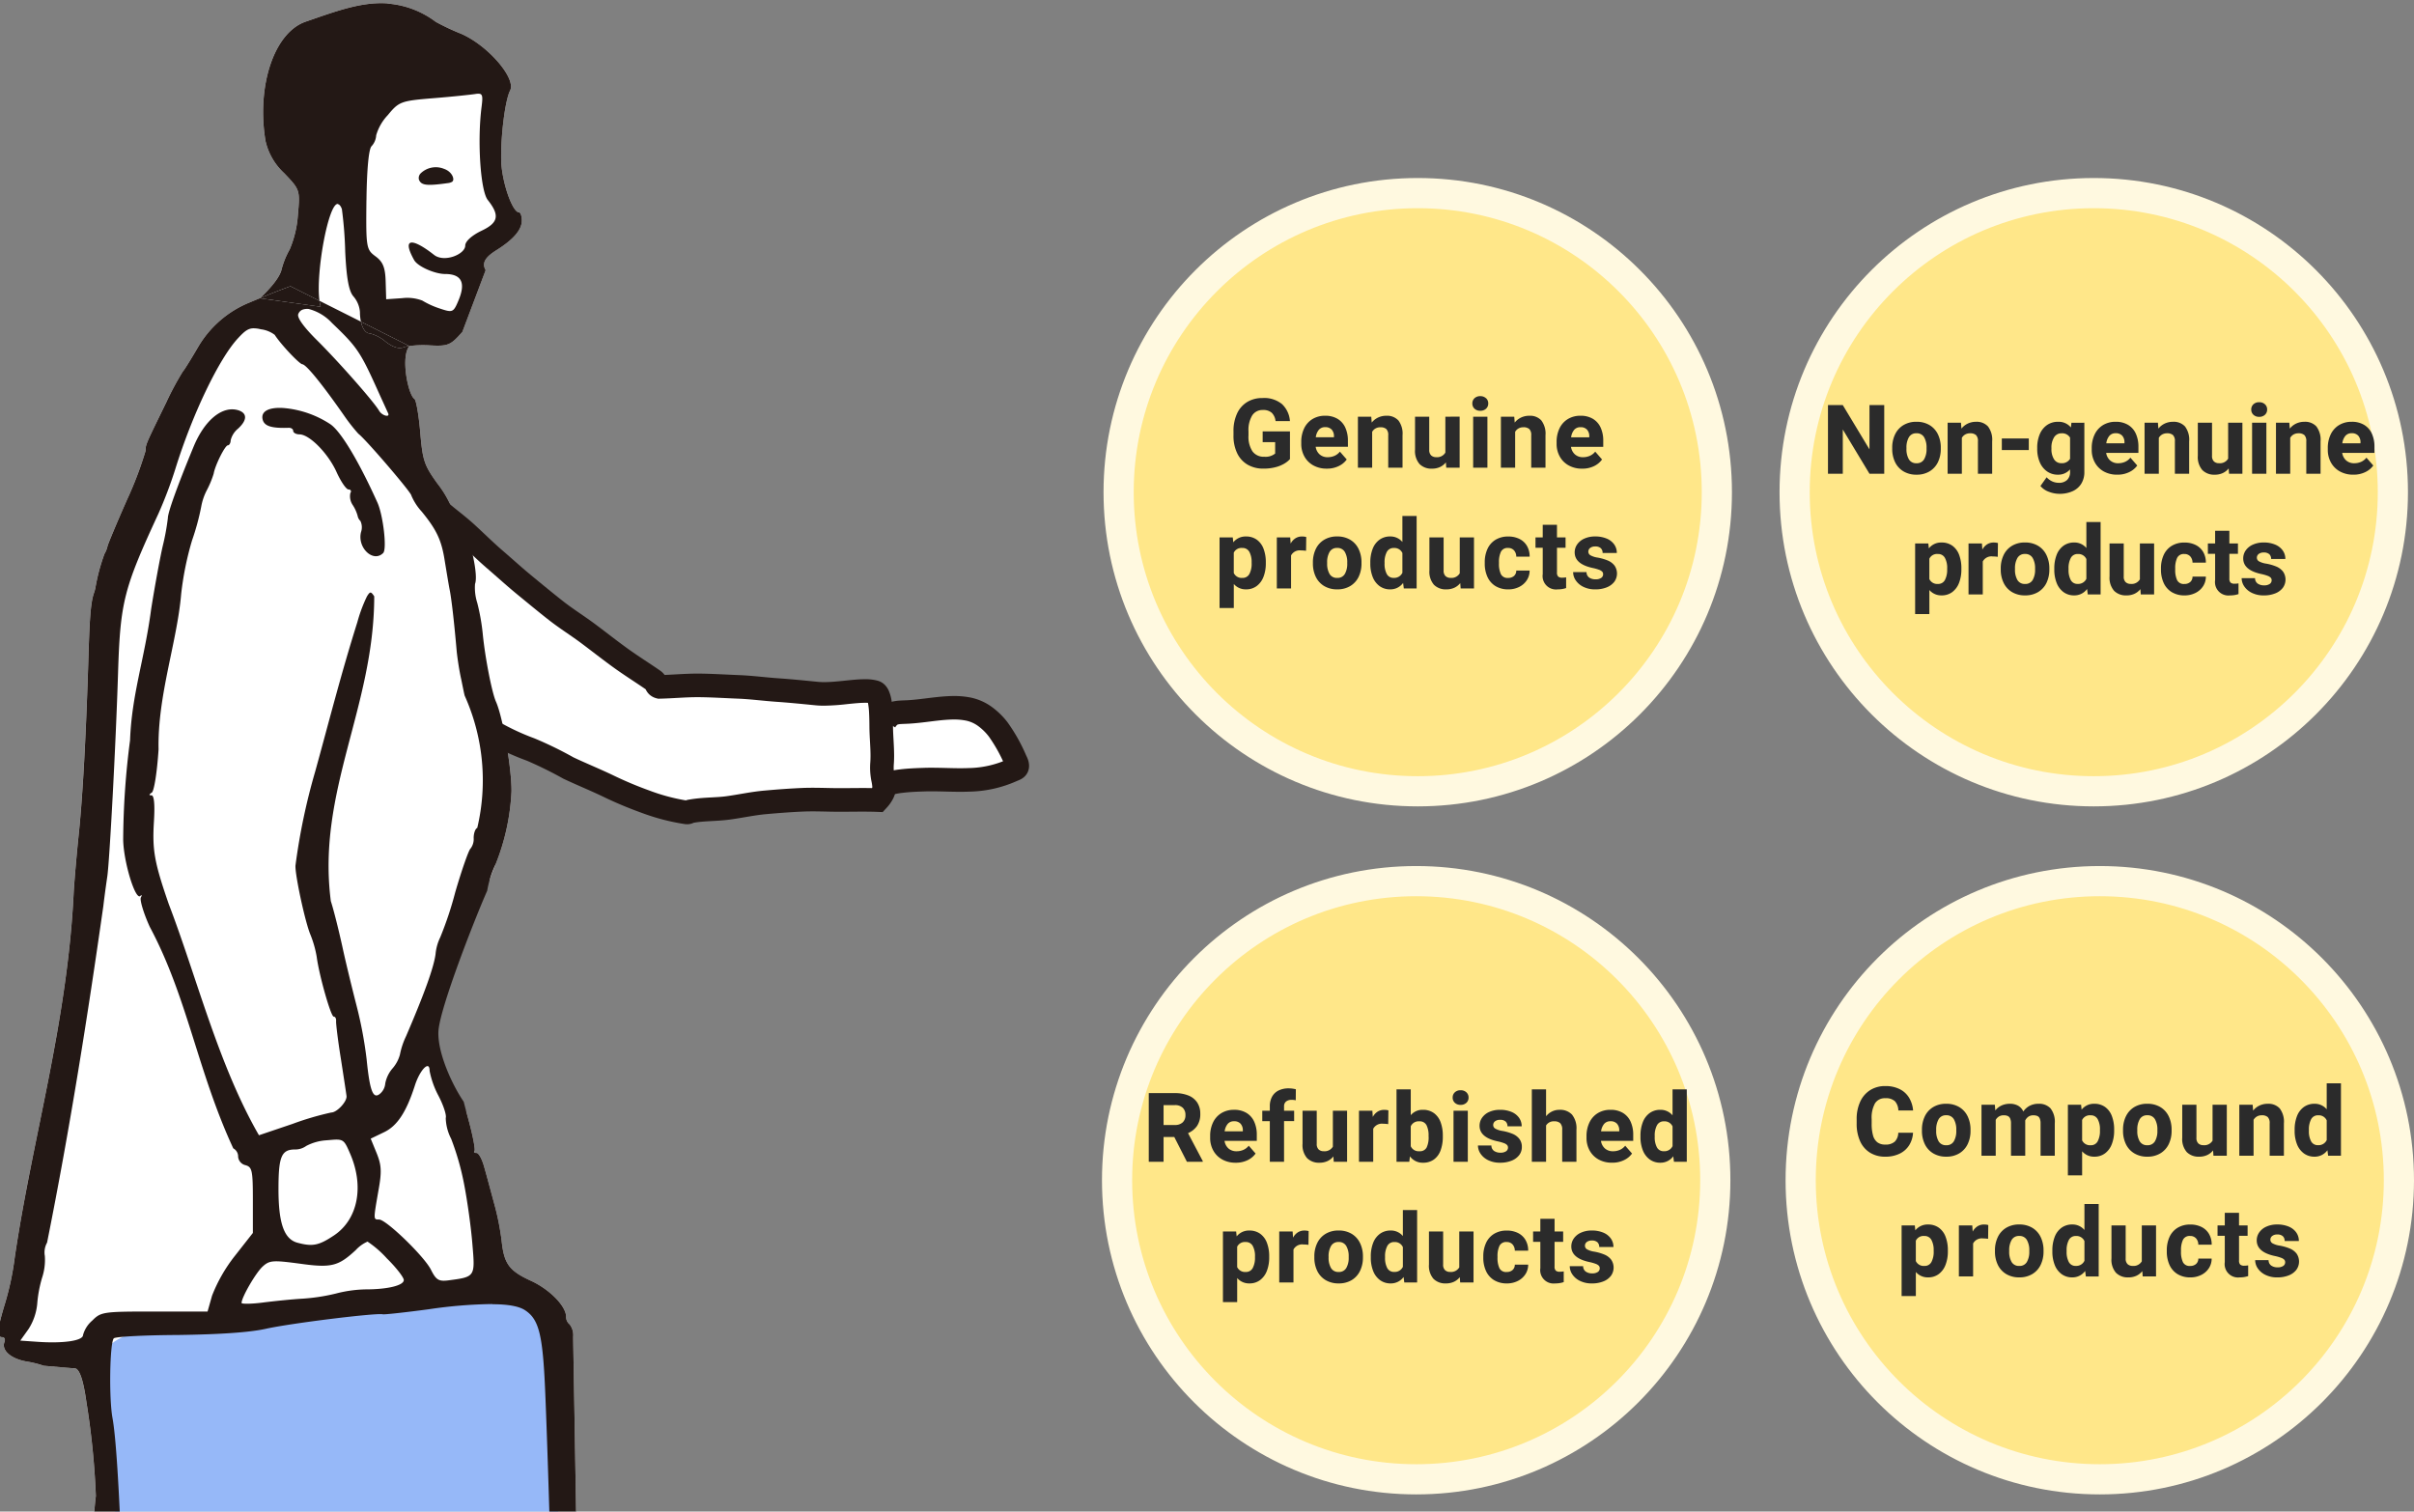 <svg xmlns="http://www.w3.org/2000/svg" width="399.946" height="250.449"><rect width="100%" height="100%" fill="#808080" stroke="none"/><defs><clipPath id="a"><path data-name="Rectangle 239" transform="translate(652 4424)" fill="#fff" stroke="#707070" d="M0 0h176.584v250.449H0z"/></clipPath></defs><g data-name="Group 1206"><g data-name="Group 935" transform="translate(-634.169 -4427.504)"><circle data-name="Ellipse 89" cx="49.557" cy="49.557" transform="translate(819.5 4459.5)" fill="#ffe789" stroke="#fff9e0" stroke-width="5" r="49.557"/><circle data-name="Ellipse 90" cx="49.557" cy="49.557" transform="translate(931.5 4459.5)" fill="#ffe789" stroke="#fff9e0" stroke-width="5" r="49.557"/><circle data-name="Ellipse 91" cx="49.557" cy="49.557" transform="translate(819.242 4573.5)" fill="#ffe789" stroke="#fff9e0" stroke-width="5" r="49.557"/><circle data-name="Ellipse 92" cx="49.557" cy="49.557" transform="translate(932.5 4573.5)" fill="#ffe789" stroke="#fff9e0" stroke-width="5" r="49.557"/><path data-name="Path 2232" d="M846.99 4504.3a5.5 5.5 0 01-1.461.605 7.708 7.708 0 01-2.047.246 5.089 5.089 0 01-2.6-.648 4.374 4.374 0 01-1.734-1.887 6.6 6.6 0 01-.617-2.973v-.664a6.811 6.811 0 01.6-2.977 4.344 4.344 0 011.68-1.895 4.784 4.784 0 012.52-.652 4.639 4.639 0 013.25 1.016 4.286 4.286 0 011.3 2.8H845.5a2.285 2.285 0 00-.625-1.367 2.068 2.068 0 00-1.475-.466 2.011 2.011 0 00-1.77.9 4.672 4.672 0 00-.613 2.633v.68a4.406 4.406 0 00.66 2.641 2.281 2.281 0 001.957.891 2.52 2.52 0 001.8-.531v-1.886h-2.07v-1.782h4.523v4.586a3.891 3.891 0 01-.897.73zm10.5-2.766h-5.344a2.077 2.077 0 00.654 1.259 1.948 1.948 0 001.344.465 2.752 2.752 0 001.129-.23 2.329 2.329 0 00.887-.691l1.133 1.3a3.456 3.456 0 01-1.3 1.078 4.346 4.346 0 01-2 .438 4.466 4.466 0 01-2.254-.547 3.761 3.761 0 01-1.469-1.484 4.25 4.25 0 01-.512-2.07v-.3a5.152 5.152 0 01.469-2.252 3.635 3.635 0 011.373-1.551 3.942 3.942 0 012.125-.559 3.884 3.884 0 012.039.508 3.244 3.244 0 011.284 1.442 5.138 5.138 0 01.438 2.2zm-2.312-1.766a1.608 1.608 0 00-.379-1.086 1.392 1.392 0 00-1.082-.4 1.306 1.306 0 00-1.051.445 2.406 2.406 0 00-.5 1.227h3.008zm10.66-2.621a3.638 3.638 0 01.7 2.488V4505h-2.37v-5.367a1.376 1.376 0 00-.32-1.043 1.434 1.434 0 00-.992-.29 1.58 1.58 0 00-.8.2 1.5 1.5 0 00-.551.555V4505h-2.36v-8.453h2.211l.078.977a2.962 2.962 0 011.066-.844 3.184 3.184 0 011.367-.289 2.531 2.531 0 011.965.761zm10.16-.605V4505h-2.217l-.062-.883a2.681 2.681 0 01-.977.77 3.09 3.09 0 01-1.32.27 2.752 2.752 0 01-2.067-.766 3.292 3.292 0 01-.746-2.375v-5.469h2.352v5.484a1.227 1.227 0 00.309.922 1.183 1.183 0 00.855.3 1.575 1.575 0 001.508-.758v-5.948zm4.375-3.059a1.14 1.14 0 01.363.871 1.14 1.14 0 01-.363.871 1.344 1.344 0 01-.957.34 1.333 1.333 0 01-.949-.34 1.14 1.14 0 01-.363-.871 1.14 1.14 0 01.363-.871 1.333 1.333 0 01.949-.34 1.344 1.344 0 01.951.345zM878.238 4505v-8.453h2.362V4505zm11.285-7.848a3.638 3.638 0 01.7 2.488v5.36h-2.365v-5.367a1.376 1.376 0 00-.32-1.043 1.434 1.434 0 00-.992-.293 1.58 1.58 0 00-.8.2 1.5 1.5 0 00-.551.555V4505h-2.36v-8.453h2.211l.078.977a2.962 2.962 0 011.063-.844 3.184 3.184 0 011.367-.289 2.531 2.531 0 011.969.761zm10.269 4.387h-5.344a2.077 2.077 0 00.652 1.254 1.948 1.948 0 001.344.465 2.752 2.752 0 001.129-.23 2.329 2.329 0 00.887-.691l1.133 1.3a3.456 3.456 0 01-1.293 1.082 4.346 4.346 0 01-2 .438 4.466 4.466 0 01-2.254-.547 3.761 3.761 0 01-1.469-1.484 4.25 4.25 0 01-.512-2.07v-.3a5.152 5.152 0 01.469-2.256 3.635 3.635 0 011.375-1.551 3.942 3.942 0 012.125-.559 3.884 3.884 0 012.039.508 3.244 3.244 0 011.281 1.442 5.138 5.138 0 01.438 2.2zm-2.313-1.766a1.608 1.608 0 00-.379-1.085 1.392 1.392 0 00-1.082-.4 1.306 1.306 0 00-1.051.445 2.406 2.406 0 00-.5 1.227h3.008zm-55.093 17.149a3.238 3.238 0 011.121 1.5 6.169 6.169 0 01.379 2.262v.164a6.073 6.073 0 01-.383 2.223 3.42 3.42 0 01-1.121 1.529 2.874 2.874 0 01-1.777.555 2.581 2.581 0 01-2.023-.891v3.986h-2.359v-11.7h2.188l.086.813a2.579 2.579 0 012.094-.969 3.006 3.006 0 011.795.528zm-.852 3.758a3.451 3.451 0 00-.375-1.738 1.267 1.267 0 00-1.18-.645 1.406 1.406 0 00-1.4.781v3.367a1.429 1.429 0 001.421.813 1.242 1.242 0 001.172-.664 3.609 3.609 0 00.367-1.75zm8.722-4.262a2.055 2.055 0 01.328.066l-.031 2.281a6.15 6.15 0 00-.836-.062 1.62 1.62 0 00-1.648.836V4525h-2.359v-8.453h2.219l.071 1.023a2.337 2.337 0 01.793-.875 1.978 1.978 0 011.082-.3 2.876 2.876 0 01.382.023zm1.906 2.059a3.587 3.587 0 011.379-1.531 4.065 4.065 0 012.164-.555 4.1 4.1 0 012.176.555 3.58 3.58 0 011.383 1.531 5.03 5.03 0 01.473 2.223v.164a5 5 0 01-.473 2.215 3.592 3.592 0 01-1.379 1.521 4.065 4.065 0 01-2.164.555 4.1 4.1 0 01-2.176-.555 3.585 3.585 0 01-1.383-1.527 5 5 0 01-.473-2.215v-.158a5.03 5.03 0 01.474-2.223zm2.285 4.129a1.38 1.38 0 001.273.652 1.364 1.364 0 001.258-.656 3.332 3.332 0 00.4-1.742v-.16a3.357 3.357 0 00-.4-1.742 1.374 1.374 0 00-1.273-.664 1.358 1.358 0 00-1.258.668 3.362 3.362 0 00-.4 1.738v.164a3.328 3.328 0 00.401 1.741zm14.426-9.606v12h-2.125l-.117-.906a2.593 2.593 0 01-2.141 1.062 2.9 2.9 0 01-1.77-.551 3.4 3.4 0 01-1.133-1.52 5.926 5.926 0 01-.387-2.21v-.164a6.126 6.126 0 01.387-2.266 3.321 3.321 0 011.134-1.515 2.966 2.966 0 011.785-.539 2.565 2.565 0 012.008.914V4513zm-2.359 9.406v-3.265a1.435 1.435 0 00-1.406-.841 1.253 1.253 0 00-1.176.656 3.569 3.569 0 00-.371 1.758v.164a3.524 3.524 0 00.363 1.73 1.241 1.241 0 001.168.645 1.476 1.476 0 001.422-.847zm11.863-5.859V4525h-2.211l-.066-.883a2.681 2.681 0 01-.977.77 3.09 3.09 0 01-1.32.27 2.752 2.752 0 01-2.066-.766 3.292 3.292 0 01-.746-2.375v-5.469h2.354v5.484a1.227 1.227 0 00.309.922 1.183 1.183 0 00.855.3 1.575 1.575 0 001.508-.758v-5.948zm9.214 5.492a2.858 2.858 0 01-.469 1.609 3.188 3.188 0 01-1.27 1.109 3.934 3.934 0 01-1.777.4 3.975 3.975 0 01-2.156-.555 3.444 3.444 0 01-1.319-1.524 5.258 5.258 0 01-.441-2.2v-.2a5.258 5.258 0 01.441-2.2 3.452 3.452 0 011.32-1.523 3.939 3.939 0 012.145-.555 4.044 4.044 0 011.84.4 2.955 2.955 0 011.246 1.156 3.431 3.431 0 01.445 1.777h-2.216a1.529 1.529 0 00-.367-1.031 1.266 1.266 0 00-1-.406 1.2 1.2 0 00-1.18.645 3.945 3.945 0 00-.32 1.738v.2a3.973 3.973 0 00.316 1.75 1.213 1.213 0 001.2.633 1.411 1.411 0 00.977-.328 1.157 1.157 0 00.375-.891zm6.05 1.125v1.773a4.1 4.1 0 01-1.391.219 2.217 2.217 0 01-2.484-2.531v-4.359h-1.2v-1.719h1.2v-2.094h2.359v2.094h1.422v1.719h-1.421v4.086a.928.928 0 00.2.684.96.96 0 00.664.184 3.4 3.4 0 00.651-.056zm1.417-4.133a2.294 2.294 0 01.41-1.32 2.834 2.834 0 011.184-.961 4.243 4.243 0 011.8-.359 4.8 4.8 0 011.9.348 2.856 2.856 0 011.25.969 2.4 2.4 0 01.438 1.418h-2.356a1.033 1.033 0 00-.3-.793 1.32 1.32 0 00-.93-.285 1.3 1.3 0 00-.824.242.759.759 0 00-.309.625.683.683 0 00.348.594 3.479 3.479 0 001.184.383 8.036 8.036 0 011.7.488 2.733 2.733 0 011.105.832 2.327 2.327 0 01-.031 2.684 2.9 2.9 0 01-1.258.926 4.951 4.951 0 01-1.895.336 4.347 4.347 0 01-1.973-.418 3.184 3.184 0 01-1.266-1.074 2.445 2.445 0 01-.434-1.367h2.219a1.085 1.085 0 00.438.9 1.8 1.8 0 001.063.293 1.583 1.583 0 00.926-.23.724.724 0 00.324-.621.607.607 0 00-.145-.41 1.341 1.341 0 00-.516-.316 6.985 6.985 0 00-1.051-.3q-3-.638-3-2.584z" fill="#2b2b2b"/><path data-name="Path 2233" d="M943.9 4506l-4.422-7.336V4506h-2.453v-11.375h2.453l4.422 7.336v-7.336h2.445V4506zm4.242-6.523a3.587 3.587 0 011.379-1.531 4.065 4.065 0 012.164-.555 4.1 4.1 0 012.176.555 3.58 3.58 0 011.383 1.531 5.03 5.03 0 01.47 2.223v.164a5 5 0 01-.473 2.215 3.592 3.592 0 01-1.378 1.521 4.065 4.065 0 01-2.163.556 4.1 4.1 0 01-2.177-.556 3.585 3.585 0 01-1.383-1.526 5 5 0 01-.473-2.215v-.159a5.03 5.03 0 01.473-2.223zm2.285 4.129a1.38 1.38 0 001.273.652 1.364 1.364 0 001.256-.658 3.332 3.332 0 00.4-1.742v-.158a3.357 3.357 0 00-.4-1.742 1.374 1.374 0 00-1.273-.664 1.358 1.358 0 00-1.258.668 3.362 3.362 0 00-.4 1.738v.164a3.328 3.328 0 00.4 1.741zm13.1-5.453a3.638 3.638 0 01.7 2.488V4506h-2.359v-5.367a1.376 1.376 0 00-.32-1.043 1.434 1.434 0 00-.992-.293 1.58 1.58 0 00-.8.2 1.5 1.5 0 00-.551.555V4506h-2.359v-8.453h2.211l.078.977a2.962 2.962 0 011.063-.844 3.184 3.184 0 011.367-.289 2.531 2.531 0 011.958.761zm2.3 3.918v-1.915h4.469v1.914zm13.673-4.524v8.153a3.609 3.609 0 01-.516 1.961 3.266 3.266 0 01-1.449 1.239 5.178 5.178 0 01-2.168.426 4.887 4.887 0 01-1.75-.34 3.216 3.216 0 01-1.391-.957l1.024-1.443a2.855 2.855 0 00.906.672 2.6 2.6 0 001.117.242 1.89 1.89 0 001.371-.473 1.768 1.768 0 00.489-1.327v-.427a2.568 2.568 0 01-2.016.883 3.048 3.048 0 01-1.809-.551 3.514 3.514 0 01-1.2-1.527 5.548 5.548 0 01-.418-2.2v-.164a5.7 5.7 0 01.418-2.258 3.46 3.46 0 011.2-1.52 3.105 3.105 0 011.824-.543 2.61 2.61 0 012.141.938l.086-.781zm-2.367 5.976v-3.507a1.511 1.511 0 00-1.407-.716 1.4 1.4 0 00-1.246.672 3.164 3.164 0 00-.434 1.742v.164a3.138 3.138 0 00.423 1.712 1.381 1.381 0 001.242.66 1.532 1.532 0 001.422-.727zm11.324-.984h-5.344a2.077 2.077 0 00.657 1.254 1.948 1.948 0 001.344.465 2.752 2.752 0 001.129-.23 2.329 2.329 0 00.887-.691l1.133 1.3a3.456 3.456 0 01-1.3 1.078 4.346 4.346 0 01-2 .438 4.466 4.466 0 01-2.263-.544 3.761 3.761 0 01-1.466-1.484 4.25 4.25 0 01-.512-2.07v-.3a5.152 5.152 0 01.478-2.255 3.635 3.635 0 011.374-1.551 3.942 3.942 0 012.126-.558 3.884 3.884 0 012.038.509 3.244 3.244 0 011.282 1.44 5.138 5.138 0 01.438 2.2zm-2.312-1.766a1.608 1.608 0 00-.379-1.086 1.392 1.392 0 00-1.082-.4 1.306 1.306 0 00-1.051.445 2.406 2.406 0 00-.5 1.227h3.012zm10.02-2.621a3.638 3.638 0 01.7 2.488v5.36H994.5v-5.367a1.376 1.376 0 00-.32-1.043 1.434 1.434 0 00-.992-.293 1.58 1.58 0 00-.8.2 1.5 1.5 0 00-.551.555V4506h-2.36v-8.453h2.211l.078.977a2.962 2.962 0 011.063-.844 3.184 3.184 0 011.371-.289 2.531 2.531 0 011.964.761zm9.52-.605V4506h-2.212l-.063-.883a2.681 2.681 0 01-.977.77 3.09 3.09 0 01-1.32.27 2.752 2.752 0 01-2.066-.766 3.292 3.292 0 01-.747-2.375v-5.469h2.352v5.484a1.227 1.227 0 00.309.922 1.183 1.183 0 00.855.3 1.575 1.575 0 001.508-.758v-5.948zm3.735-3.059a1.14 1.14 0 01.363.871 1.14 1.14 0 01-.363.871 1.344 1.344 0 01-.957.34 1.333 1.333 0 01-.949-.34 1.14 1.14 0 01-.363-.871 1.14 1.14 0 01.363-.871 1.333 1.333 0 01.949-.34 1.344 1.344 0 01.955.34zm-2.13 11.512v-8.453h2.367V4506zm10.644-7.848a3.638 3.638 0 01.7 2.488v5.36h-2.364v-5.367a1.376 1.376 0 00-.32-1.043 1.434 1.434 0 00-.992-.293 1.58 1.58 0 00-.8.2 1.5 1.5 0 00-.551.555V4506h-2.36v-8.453h2.211l.078.977a2.962 2.962 0 011.064-.844 3.184 3.184 0 011.367-.289 2.531 2.531 0 011.967.761zm9.629 4.387h-5.343a2.077 2.077 0 00.656 1.254 1.948 1.948 0 001.344.465 2.752 2.752 0 001.129-.23 2.329 2.329 0 00.887-.691l1.133 1.3a3.456 3.456 0 01-1.3 1.078 4.346 4.346 0 01-2 .438 4.466 4.466 0 01-2.254-.547 3.761 3.761 0 01-1.469-1.484 4.25 4.25 0 01-.512-2.07v-.3a5.152 5.152 0 01.471-2.252 3.635 3.635 0 011.375-1.551 3.942 3.942 0 012.125-.559 3.884 3.884 0 012.039.508 3.244 3.244 0 011.282 1.442 5.138 5.138 0 01.438 2.2zm-2.312-1.766a1.608 1.608 0 00-.379-1.086 1.392 1.392 0 00-1.082-.4 1.306 1.306 0 00-1.051.445 2.406 2.406 0 00-.5 1.227h3.008zm-67.625 17.149a3.238 3.238 0 011.121 1.5 6.169 6.169 0 01.379 2.262v.164a6.073 6.073 0 01-.383 2.223 3.42 3.42 0 01-1.121 1.529 2.874 2.874 0 01-1.777.555 2.581 2.581 0 01-2.023-.891v3.986h-2.359v-11.7h2.188l.086.813a2.579 2.579 0 012.094-.969 3.006 3.006 0 011.795.528zm-.852 3.758a3.451 3.451 0 00-.375-1.738 1.267 1.267 0 00-1.18-.645 1.406 1.406 0 00-1.4.781v3.367a1.429 1.429 0 001.414.813 1.242 1.242 0 001.172-.664 3.609 3.609 0 00.367-1.75zm8.082-4.262a2.055 2.055 0 01.328.066l-.031 2.281a6.15 6.15 0 00-.836-.062 1.62 1.62 0 00-1.648.836V4526h-2.359v-8.453h2.219l.07 1.023a2.337 2.337 0 01.793-.875 1.978 1.978 0 011.082-.3 2.876 2.876 0 01.383.023zm1.266 2.059a3.587 3.587 0 011.378-1.532 4.065 4.065 0 012.164-.555 4.1 4.1 0 012.176.555 3.58 3.58 0 011.383 1.531 5.03 5.03 0 01.477 2.224v.164a5 5 0 01-.473 2.215 3.592 3.592 0 01-1.382 1.521 4.065 4.065 0 01-2.164.555 4.1 4.1 0 01-2.176-.555 3.585 3.585 0 01-1.383-1.527 5 5 0 01-.473-2.215v-.158a5.03 5.03 0 01.474-2.223zm2.285 4.129a1.38 1.38 0 001.273.652 1.364 1.364 0 001.258-.656 3.332 3.332 0 00.4-1.742v-.16a3.357 3.357 0 00-.4-1.742 1.374 1.374 0 00-1.273-.664 1.358 1.358 0 00-1.258.668 3.362 3.362 0 00-.4 1.738v.164a3.328 3.328 0 00.401 1.741zm13.786-9.606v12h-2.125l-.117-.906a2.593 2.593 0 01-2.141 1.062 2.9 2.9 0 01-1.77-.551 3.4 3.4 0 01-1.133-1.52 5.926 5.926 0 01-.387-2.211v-.164a6.126 6.126 0 01.387-2.266 3.321 3.321 0 011.134-1.514 2.966 2.966 0 011.785-.539 2.565 2.565 0 012.008.914V4514zm-2.359 9.406v-3.265a1.435 1.435 0 00-1.406-.841 1.253 1.253 0 00-1.176.656 3.569 3.569 0 00-.371 1.758v.164a3.524 3.524 0 00.363 1.73 1.241 1.241 0 001.168.645 1.476 1.476 0 001.422-.847zm11.223-5.859V4526h-2.211l-.062-.883a2.681 2.681 0 01-.977.77 3.09 3.09 0 01-1.32.27 2.752 2.752 0 01-2.066-.766 3.292 3.292 0 01-.746-2.375v-5.469h2.35v5.484a1.227 1.227 0 00.309.922 1.183 1.183 0 00.855.3 1.575 1.575 0 001.511-.761v-5.945zm8.574 5.492a2.858 2.858 0 01-.469 1.609 3.188 3.188 0 01-1.27 1.109 3.934 3.934 0 01-1.777.4 3.975 3.975 0 01-2.156-.555 3.444 3.444 0 01-1.324-1.523 5.258 5.258 0 01-.441-2.2v-.2a5.258 5.258 0 01.441-2.2 3.452 3.452 0 011.32-1.523 3.939 3.939 0 012.145-.555 4.044 4.044 0 011.84.4 2.955 2.955 0 011.246 1.156 3.431 3.431 0 01.445 1.777h-2.211a1.529 1.529 0 00-.367-1.031 1.266 1.266 0 00-1-.406 1.2 1.2 0 00-1.18.645 3.945 3.945 0 00-.32 1.738v.2a3.973 3.973 0 00.316 1.75 1.213 1.213 0 001.2.633 1.411 1.411 0 00.977-.328 1.157 1.157 0 00.375-.891zm5.41 1.125v1.773a4.1 4.1 0 01-1.391.219 2.217 2.217 0 01-2.484-2.531v-4.359h-1.2v-1.719h1.2v-2.094h2.359v2.094h1.422v1.719h-1.421v4.086a.928.928 0 00.2.684.96.96 0 00.664.184 3.4 3.4 0 00.651-.056zm.778-4.133a2.294 2.294 0 01.41-1.32 2.834 2.834 0 011.184-.961 4.243 4.243 0 011.8-.359 4.8 4.8 0 011.9.348 2.856 2.856 0 011.25.969 2.4 2.4 0 01.438 1.418h-2.357a1.033 1.033 0 00-.3-.793 1.32 1.32 0 00-.93-.285 1.3 1.3 0 00-.824.242.759.759 0 00-.309.625.683.683 0 00.348.594 3.479 3.479 0 001.184.383 8.036 8.036 0 011.7.488 2.733 2.733 0 011.105.832 2.327 2.327 0 01-.031 2.684 2.9 2.9 0 01-1.258.926 4.951 4.951 0 01-1.895.336 4.347 4.347 0 01-1.973-.418 3.184 3.184 0 01-1.266-1.074 2.445 2.445 0 01-.434-1.367h2.219a1.085 1.085 0 00.438.9 1.8 1.8 0 001.063.293 1.583 1.583 0 00.926-.23.724.724 0 00.324-.621.607.607 0 00-.145-.41 1.341 1.341 0 00-.516-.316 6.985 6.985 0 00-1.051-.3q-3-.638-3-2.584z" fill="#2b2b2b"/><path data-name="Path 2235" d="M833.439 4619.883v.117h-2.625l-2.094-4.109h-1.773V4620h-2.453v-11.375h4.3a5.9 5.9 0 012.27.395 3.127 3.127 0 011.457 1.164 3.336 3.336 0 01.508 1.879 3.451 3.451 0 01-.523 1.98 3.53 3.53 0 01-1.506 1.215zm-6.492-5.977h1.844a1.839 1.839 0 001.328-.437 1.594 1.594 0 00.453-1.2 1.623 1.623 0 00-.449-1.219 1.837 1.837 0 00-1.332-.437h-1.844zm15.445 2.633h-5.344a2.077 2.077 0 00.652 1.254 1.948 1.948 0 001.344.465 2.752 2.752 0 001.129-.23 2.329 2.329 0 00.887-.691l1.133 1.3a3.456 3.456 0 01-1.293 1.082 4.346 4.346 0 01-2 .438 4.466 4.466 0 01-2.254-.547 3.761 3.761 0 01-1.469-1.484 4.25 4.25 0 01-.512-2.07v-.3a5.152 5.152 0 01.469-2.256 3.635 3.635 0 011.375-1.551 3.942 3.942 0 012.125-.559 3.884 3.884 0 012.039.508 3.244 3.244 0 011.281 1.442 5.138 5.138 0 01.438 2.2zm-2.312-1.766a1.608 1.608 0 00-.38-1.085 1.392 1.392 0 00-1.082-.4 1.306 1.306 0 00-1.051.445 2.406 2.406 0 00-.5 1.227h3.008zm7.156-4.75a1 1 0 00-.328.8v.719h1.672v1.719h-1.672V4620h-2.359v-6.734H843.3v-1.719h1.25v-.719a3.26 3.26 0 01.379-1.625 2.464 2.464 0 011.086-1.02 3.741 3.741 0 011.668-.348 4.743 4.743 0 011.18.156l-.016 1.82a2.839 2.839 0 00-.68-.07 1.387 1.387 0 00-.932.282zm10.117 1.523V4620h-2.211l-.062-.883a2.681 2.681 0 01-.977.77 3.09 3.09 0 01-1.32.27 2.752 2.752 0 01-2.066-.766 3.292 3.292 0 01-.746-2.375v-5.469h2.352v5.484a1.227 1.227 0 00.309.922 1.183 1.183 0 00.855.3 1.575 1.575 0 001.508-.758v-5.948zm6.515-.129a2.055 2.055 0 01.328.066l-.031 2.281a6.15 6.15 0 00-.837-.064 1.62 1.62 0 00-1.648.836V4620h-2.359v-8.453h2.219l.07 1.023a2.337 2.337 0 01.79-.87 1.978 1.978 0 011.082-.3 2.876 2.876 0 01.386.018zm7.867.516a3.24 3.24 0 011.109 1.508 6.273 6.273 0 01.367 2.239v.164a6.386 6.386 0 01-.367 2.262 3.234 3.234 0 01-1.1 1.512 2.993 2.993 0 01-1.822.538 2.574 2.574 0 01-2.156-1.056l-.109.9h-2.118v-12h2.361v4.281a2.52 2.52 0 012.006-.89 3.012 3.012 0 011.828.543zm-.883 3.747a3.744 3.744 0 00-.34-1.742 1.239 1.239 0 00-1.199-.638 1.417 1.417 0 00-1.413.825v3.3a1.42 1.42 0 001.43.828 1.232 1.232 0 001.2-.617 3.9 3.9 0 00.328-1.789zm6.261-7.191a1.14 1.14 0 01.363.871 1.14 1.14 0 01-.363.871 1.344 1.344 0 01-.957.34 1.333 1.333 0 01-.949-.34 1.14 1.14 0 01-.363-.871 1.14 1.14 0 01.363-.871 1.333 1.333 0 01.949-.34 1.344 1.344 0 01.957.339zM874.984 4620v-8.453h2.367V4620zm4.316-5.969a2.294 2.294 0 01.41-1.32 2.834 2.834 0 011.18-.961 4.243 4.243 0 011.8-.359 4.8 4.8 0 011.9.348 2.856 2.856 0 011.25.969 2.4 2.4 0 01.438 1.418h-2.357a1.033 1.033 0 00-.3-.793 1.32 1.32 0 00-.93-.285 1.3 1.3 0 00-.824.242.759.759 0 00-.309.625.683.683 0 00.348.594 3.479 3.479 0 001.184.383 8.036 8.036 0 011.7.488 2.733 2.733 0 011.105.832 2.147 2.147 0 01.41 1.352 2.167 2.167 0 01-.441 1.332 2.9 2.9 0 01-1.264.924 4.951 4.951 0 01-1.9.336 4.347 4.347 0 01-1.97-.418 3.184 3.184 0 01-1.266-1.074 2.445 2.445 0 01-.433-1.364h2.227a1.085 1.085 0 00.438.9 1.8 1.8 0 001.063.293 1.583 1.583 0 00.926-.23.724.724 0 00.324-.621.607.607 0 00-.145-.41 1.341 1.341 0 00-.516-.316 6.985 6.985 0 00-1.051-.3q-2.997-.639-2.997-2.585zm15.312-1.851a3.612 3.612 0 01.739 2.52v5.3h-2.36v-5.312a1.462 1.462 0 00-.324-1.078 1.376 1.376 0 00-.988-.312 1.463 1.463 0 00-1.359.688V4620h-2.36v-12h2.359v4.453a2.9 2.9 0 01.988-.789 2.81 2.81 0 011.238-.273 2.691 2.691 0 012.067.789zm10.145 4.359h-5.344a2.077 2.077 0 00.656 1.254 1.948 1.948 0 001.344.465 2.752 2.752 0 001.129-.23 2.329 2.329 0 00.887-.691l1.133 1.3a3.456 3.456 0 01-1.3 1.078 4.346 4.346 0 01-2 .438 4.466 4.466 0 01-2.262-.544 3.761 3.761 0 01-1.469-1.484 4.25 4.25 0 01-.512-2.07v-.3a5.152 5.152 0 01.481-2.255 3.635 3.635 0 011.375-1.551 3.942 3.942 0 012.125-.558 3.884 3.884 0 012.039.508 3.244 3.244 0 011.28 1.441 5.138 5.138 0 01.438 2.2zm-2.313-1.766a1.608 1.608 0 00-.379-1.086 1.392 1.392 0 00-1.082-.4 1.306 1.306 0 00-1.051.445 2.406 2.406 0 00-.5 1.227h3.008zm11.187-6.773v12h-2.125l-.117-.906a2.593 2.593 0 01-2.141 1.062 2.9 2.9 0 01-1.77-.551 3.4 3.4 0 01-1.133-1.52 5.926 5.926 0 01-.387-2.211v-.164a6.126 6.126 0 01.387-2.266 3.321 3.321 0 011.134-1.514 2.966 2.966 0 011.785-.539 2.565 2.565 0 012.008.914V4608zm-2.359 9.406v-3.265a1.435 1.435 0 00-1.406-.841 1.253 1.253 0 00-1.176.656 3.569 3.569 0 00-.371 1.758v.164a3.524 3.524 0 00.363 1.73 1.241 1.241 0 001.168.645 1.476 1.476 0 001.422-.847zm-68.326 14.516a3.238 3.238 0 011.121 1.5 6.169 6.169 0 01.379 2.262v.164a6.073 6.073 0 01-.383 2.223 3.42 3.42 0 01-1.121 1.529 2.874 2.874 0 01-1.777.555 2.581 2.581 0 01-2.023-.891v3.986h-2.359v-11.7h2.188l.086.813a2.579 2.579 0 012.094-.969 3.006 3.006 0 011.795.528zm-.852 3.758a3.451 3.451 0 00-.375-1.738 1.267 1.267 0 00-1.18-.645 1.406 1.406 0 00-1.4.781v3.367a1.429 1.429 0 001.414.813 1.242 1.242 0 001.172-.664 3.609 3.609 0 00.367-1.75zm8.562-4.262a2.055 2.055 0 01.328.066l-.031 2.281a6.15 6.15 0 00-.836-.062 1.62 1.62 0 00-1.648.836V4640h-2.359v-8.453h2.219l.07 1.023a2.337 2.337 0 01.793-.875 1.978 1.978 0 011.082-.3 2.876 2.876 0 01.383.023zm1.746 2.059a3.587 3.587 0 011.379-1.531 4.065 4.065 0 012.164-.555 4.1 4.1 0 012.176.555 3.58 3.58 0 011.379 1.531 5.03 5.03 0 01.477 2.223v.164a5 5 0 01-.477 2.21 3.592 3.592 0 01-1.375 1.526 4.065 4.065 0 01-2.164.555 4.1 4.1 0 01-2.176-.555 3.585 3.585 0 01-1.385-1.526 5 5 0 01-.473-2.215v-.159a5.03 5.03 0 01.473-2.223zm2.285 4.129a1.38 1.38 0 001.273.652 1.364 1.364 0 001.258-.656 3.332 3.332 0 00.4-1.742v-.16a3.357 3.357 0 00-.4-1.742 1.374 1.374 0 00-1.273-.664 1.358 1.358 0 00-1.258.668 3.362 3.362 0 00-.4 1.738v.164a3.328 3.328 0 00.401 1.741zm14.266-9.606v12h-2.125l-.117-.906a2.593 2.593 0 01-2.141 1.062 2.9 2.9 0 01-1.77-.551 3.4 3.4 0 01-1.133-1.52 5.926 5.926 0 01-.387-2.211v-.164a6.126 6.126 0 01.387-2.266 3.321 3.321 0 011.133-1.514 2.966 2.966 0 011.785-.539 2.565 2.565 0 012.008.914V4628zm-2.359 9.406v-3.265a1.435 1.435 0 00-1.406-.841 1.253 1.253 0 00-1.176.656 3.569 3.569 0 00-.371 1.758v.164a3.524 3.524 0 00.359 1.727 1.241 1.241 0 001.168.645 1.476 1.476 0 001.426-.844zm11.706-5.859V4640h-2.214l-.062-.883a2.681 2.681 0 01-.977.77 3.09 3.09 0 01-1.32.27 2.752 2.752 0 01-2.066-.766 3.292 3.292 0 01-.746-2.375v-5.469h2.35v5.484a1.227 1.227 0 00.309.922 1.183 1.183 0 00.855.3 1.575 1.575 0 001.508-.758v-5.948zm9.054 5.492a2.858 2.858 0 01-.469 1.609 3.188 3.188 0 01-1.27 1.109 3.934 3.934 0 01-1.777.4 3.975 3.975 0 01-2.156-.555 3.444 3.444 0 01-1.324-1.523 5.258 5.258 0 01-.441-2.2v-.2a5.258 5.258 0 01.441-2.2 3.452 3.452 0 011.32-1.523 3.939 3.939 0 012.145-.555 4.044 4.044 0 011.84.4 2.955 2.955 0 011.246 1.156 3.431 3.431 0 01.445 1.777h-2.214a1.529 1.529 0 00-.367-1.031 1.266 1.266 0 00-1-.406 1.2 1.2 0 00-1.18.645 3.945 3.945 0 00-.32 1.738v.2a3.973 3.973 0 00.316 1.75 1.213 1.213 0 001.2.633 1.411 1.411 0 00.977-.328 1.157 1.157 0 00.375-.891zm5.89 1.125v1.773a4.1 4.1 0 01-1.391.219 2.217 2.217 0 01-2.484-2.531v-4.359h-1.2v-1.719h1.2v-2.094h2.359v2.094h1.422v1.719h-1.424v4.086a.928.928 0 00.2.684.96.96 0 00.664.184 3.4 3.4 0 00.651-.056zm1.256-4.133a2.294 2.294 0 01.41-1.32 2.834 2.834 0 011.184-.961 4.243 4.243 0 011.8-.359 4.8 4.8 0 011.9.348 2.856 2.856 0 011.25.969 2.4 2.4 0 01.438 1.418h-2.358a1.033 1.033 0 00-.3-.793 1.32 1.32 0 00-.93-.285 1.3 1.3 0 00-.824.242.759.759 0 00-.309.625.683.683 0 00.348.594 3.479 3.479 0 001.184.383 8.036 8.036 0 011.7.488 2.733 2.733 0 011.105.832 2.327 2.327 0 01-.031 2.684 2.9 2.9 0 01-1.258.926 4.951 4.951 0 01-1.895.336 4.347 4.347 0 01-1.973-.418 3.184 3.184 0 01-1.266-1.074 2.445 2.445 0 01-.434-1.367h2.219a1.085 1.085 0 00.438.9 1.8 1.8 0 001.063.293 1.583 1.583 0 00.926-.23.724.724 0 00.324-.621.607.607 0 00-.145-.41 1.341 1.341 0 00-.516-.316 6.985 6.985 0 00-1.051-.3q-2.999-.638-2.999-2.584z" fill="#2b2b2b"/><path data-name="Path 2234" d="M950.476 4617.258a3.813 3.813 0 01-1.582 1.4 5.336 5.336 0 01-2.383.5 4.683 4.683 0 01-2.531-.67 4.28 4.28 0 01-1.637-1.906 6.961 6.961 0 01-.566-2.918v-.7a6.793 6.793 0 01.586-2.918 4.418 4.418 0 011.656-1.918 4.6 4.6 0 012.5-.672 5.176 5.176 0 012.4.516 3.806 3.806 0 011.549 1.428 4.865 4.865 0 01.66 2.105h-2.445a2.349 2.349 0 00-.566-1.535 2.169 2.169 0 00-1.6-.5 1.9 1.9 0 00-1.7.844 4.911 4.911 0 00-.555 2.641v.711a7.089 7.089 0 00.227 1.973 2.142 2.142 0 00.719 1.137 2.1 2.1 0 001.3.375 2.251 2.251 0 001.574-.48 2.14 2.14 0 00.59-1.48h2.445a4.359 4.359 0 01-.641 2.067zm2.589-4.781a3.587 3.587 0 011.379-1.531 4.065 4.065 0 012.164-.555 4.1 4.1 0 012.176.555 3.58 3.58 0 011.383 1.531 5.03 5.03 0 01.473 2.223v.164a5 5 0 01-.473 2.215 3.592 3.592 0 01-1.379 1.521 4.065 4.065 0 01-2.164.555 4.1 4.1 0 01-2.176-.555 3.585 3.585 0 01-1.383-1.527 5 5 0 01-.473-2.215v-.158a5.03 5.03 0 01.474-2.223zm2.285 4.129a1.38 1.38 0 001.273.652 1.364 1.364 0 001.259-.658 3.332 3.332 0 00.4-1.742v-.158a3.357 3.357 0 00-.4-1.742 1.374 1.374 0 00-1.273-.664 1.358 1.358 0 00-1.258.668 3.362 3.362 0 00-.4 1.738v.164a3.328 3.328 0 00.4 1.741zm18.55-5.45a3.612 3.612 0 01.7 2.484v5.36h-2.355v-5.367a1.948 1.948 0 00-.145-.824.777.777 0 00-.4-.4 1.722 1.722 0 00-.66-.109 1.4 1.4 0 00-.812.23 1.566 1.566 0 00-.531.652 1.435 1.435 0 01.008.18V4619h-2.359v-5.344a1.976 1.976 0 00-.141-.828.811.811 0 00-.4-.414 1.642 1.642 0 00-.668-.117 1.5 1.5 0 00-.785.2 1.478 1.478 0 00-.535.566V4619h-2.359v-8.453h2.211l.078.945a2.826 2.826 0 011.035-.816 3.252 3.252 0 011.387-.285 2.721 2.721 0 011.348.316 2.078 2.078 0 01.871.965 2.886 2.886 0 011.059-.949 3.122 3.122 0 011.465-.332 2.569 2.569 0 011.988.765zm9.036-.234a3.238 3.238 0 011.121 1.5 6.169 6.169 0 01.379 2.258v.164a6.073 6.073 0 01-.383 2.223 3.42 3.42 0 01-1.121 1.533 2.874 2.874 0 01-1.777.556 2.581 2.581 0 01-2.024-.89v3.984h-2.359v-11.7h2.188l.086.813a2.579 2.579 0 012.093-.972 3.006 3.006 0 011.797.531zm-.852 3.758a3.451 3.451 0 00-.375-1.739 1.267 1.267 0 00-1.179-.641 1.406 1.406 0 00-1.4.781v3.367a1.429 1.429 0 001.414.813 1.242 1.242 0 001.173-.667 3.609 3.609 0 00.367-1.75zm4.3-2.2a3.587 3.587 0 011.376-1.535 4.065 4.065 0 012.164-.555 4.1 4.1 0 012.176.555 3.58 3.58 0 011.383 1.531 5.03 5.03 0 01.472 2.224v.164a5 5 0 01-.473 2.215 3.592 3.592 0 01-1.382 1.521 4.065 4.065 0 01-2.161.556 4.1 4.1 0 01-2.176-.556 3.585 3.585 0 01-1.382-1.526 5 5 0 01-.473-2.215v-.159a5.03 5.03 0 01.473-2.223zm2.282 4.125a1.38 1.38 0 001.273.652 1.364 1.364 0 001.261-.657 3.332 3.332 0 00.4-1.742v-.158a3.357 3.357 0 00-.4-1.742 1.374 1.374 0 00-1.273-.664 1.358 1.358 0 00-1.258.668 3.362 3.362 0 00-.4 1.738v.164a3.328 3.328 0 00.397 1.741zm14.434-6.058V4619h-2.212l-.062-.883a2.681 2.681 0 01-.977.77 3.09 3.09 0 01-1.32.27 2.752 2.752 0 01-2.066-.766 3.292 3.292 0 01-.746-2.375v-5.469h2.352v5.484a1.227 1.227 0 00.309.922 1.183 1.183 0 00.855.3 1.575 1.575 0 001.508-.758v-5.948zm8.761.605a3.638 3.638 0 01.7 2.488v5.36h-2.361v-5.367a1.376 1.376 0 00-.32-1.043 1.434 1.434 0 00-.992-.293 1.58 1.58 0 00-.8.2 1.5 1.5 0 00-.551.555V4619h-2.364v-8.453h2.211l.078.977a2.962 2.962 0 011.063-.844 3.184 3.184 0 011.367-.289 2.531 2.531 0 011.968.761zm10.151-4.152v12h-2.125l-.117-.906a2.593 2.593 0 01-2.141 1.062 2.9 2.9 0 01-1.77-.551 3.4 3.4 0 01-1.133-1.52 5.926 5.926 0 01-.387-2.211v-.164a6.126 6.126 0 01.387-2.266 3.321 3.321 0 011.134-1.514 2.966 2.966 0 011.785-.539 2.565 2.565 0 012.008.914V4607zm-2.359 9.406v-3.265a1.435 1.435 0 00-1.407-.841 1.253 1.253 0 00-1.176.656 3.569 3.569 0 00-.37 1.755v.164a3.524 3.524 0 00.363 1.73 1.241 1.241 0 001.168.645 1.476 1.476 0 001.422-.844zm-64.267 14.516a3.238 3.238 0 011.121 1.5 6.169 6.169 0 01.379 2.262v.164a6.073 6.073 0 01-.383 2.223 3.42 3.42 0 01-1.121 1.529 2.874 2.874 0 01-1.777.555 2.581 2.581 0 01-2.023-.891v3.986h-2.359v-11.7h2.188l.086.813a2.579 2.579 0 012.094-.969 3.006 3.006 0 011.795.528zm-.852 3.758a3.451 3.451 0 00-.375-1.738 1.267 1.267 0 00-1.18-.645 1.406 1.406 0 00-1.4.781v3.367a1.429 1.429 0 001.421.813 1.242 1.242 0 001.172-.664 3.609 3.609 0 00.367-1.75zm8.722-4.262a2.055 2.055 0 01.328.066l-.031 2.281a6.15 6.15 0 00-.836-.062 1.62 1.62 0 00-1.648.836V4639h-2.359v-8.453h2.219l.071 1.023a2.337 2.337 0 01.793-.875 1.978 1.978 0 011.082-.3 2.876 2.876 0 01.382.023zm1.906 2.059a3.587 3.587 0 011.379-1.531 4.065 4.065 0 012.164-.555 4.1 4.1 0 012.176.555 3.58 3.58 0 011.383 1.531 5.03 5.03 0 01.473 2.223v.164a5 5 0 01-.473 2.215 3.592 3.592 0 01-1.379 1.521 4.065 4.065 0 01-2.164.555 4.1 4.1 0 01-2.176-.555 3.585 3.585 0 01-1.383-1.527 5 5 0 01-.473-2.215v-.158a5.03 5.03 0 01.474-2.223zm2.285 4.129a1.38 1.38 0 001.273.652 1.364 1.364 0 001.258-.656 3.332 3.332 0 00.4-1.742v-.16a3.357 3.357 0 00-.4-1.742 1.374 1.374 0 00-1.273-.664 1.358 1.358 0 00-1.258.668 3.362 3.362 0 00-.4 1.738v.164a3.328 3.328 0 00.401 1.741zm14.426-9.606v12h-2.125l-.117-.906a2.593 2.593 0 01-2.141 1.062 2.9 2.9 0 01-1.77-.551 3.4 3.4 0 01-1.133-1.52 5.926 5.926 0 01-.387-2.21v-.164a6.126 6.126 0 01.387-2.266 3.321 3.321 0 011.134-1.515 2.966 2.966 0 011.785-.539 2.565 2.565 0 012.008.914V4627zm-2.359 9.406v-3.265a1.435 1.435 0 00-1.406-.841 1.253 1.253 0 00-1.176.656 3.569 3.569 0 00-.371 1.758v.164a3.524 3.524 0 00.363 1.73 1.241 1.241 0 001.168.645 1.476 1.476 0 001.422-.847zm11.863-5.859V4639h-2.211l-.066-.883a2.681 2.681 0 01-.977.77 3.09 3.09 0 01-1.32.27 2.752 2.752 0 01-2.066-.766 3.292 3.292 0 01-.746-2.375v-5.469h2.354v5.484a1.227 1.227 0 00.309.922 1.183 1.183 0 00.855.3 1.575 1.575 0 001.508-.758v-5.948zm9.214 5.492a2.858 2.858 0 01-.469 1.609 3.188 3.188 0 01-1.27 1.109 3.934 3.934 0 01-1.777.4 3.975 3.975 0 01-2.156-.555 3.444 3.444 0 01-1.319-1.524 5.258 5.258 0 01-.441-2.2v-.2a5.258 5.258 0 01.441-2.2 3.452 3.452 0 011.32-1.523 3.939 3.939 0 012.145-.555 4.044 4.044 0 011.84.4 2.955 2.955 0 011.246 1.156 3.431 3.431 0 01.445 1.777h-2.216a1.529 1.529 0 00-.367-1.031 1.266 1.266 0 00-1-.406 1.2 1.2 0 00-1.18.645 3.945 3.945 0 00-.32 1.738v.2a3.973 3.973 0 00.316 1.75 1.213 1.213 0 001.2.633 1.411 1.411 0 00.977-.328 1.157 1.157 0 00.375-.891zm6.05 1.125v1.773a4.1 4.1 0 01-1.391.219 2.217 2.217 0 01-2.484-2.531v-4.359h-1.2v-1.719h1.2v-2.094h2.359v2.094h1.422v1.719h-1.421v4.086a.928.928 0 00.2.684.96.96 0 00.664.184 3.4 3.4 0 00.651-.056zm1.417-4.133a2.294 2.294 0 01.41-1.32 2.834 2.834 0 011.184-.961 4.243 4.243 0 011.8-.359 4.8 4.8 0 011.9.348 2.856 2.856 0 011.25.969 2.4 2.4 0 01.438 1.418h-2.356a1.033 1.033 0 00-.3-.793 1.32 1.32 0 00-.93-.285 1.3 1.3 0 00-.824.242.759.759 0 00-.309.625.683.683 0 00.348.594 3.479 3.479 0 001.184.383 8.036 8.036 0 011.7.488 2.733 2.733 0 011.105.832 2.327 2.327 0 01-.031 2.684 2.9 2.9 0 01-1.258.926 4.951 4.951 0 01-1.895.336 4.347 4.347 0 01-1.973-.418 3.184 3.184 0 01-1.266-1.074 2.445 2.445 0 01-.434-1.367h2.219a1.085 1.085 0 00.438.9 1.8 1.8 0 001.063.293 1.583 1.583 0 00.926-.23.724.724 0 00.324-.621.607.607 0 00-.145-.41 1.341 1.341 0 00-.516-.316 6.985 6.985 0 00-1.051-.3q-3-.638-3-2.584z" fill="#2b2b2b"/></g><g data-name="Mask Group 50" transform="translate(-652 -4424)" clip-path="url(#a)"><g data-name="Group 934"><path data-name="Path 1834" d="M727.826 4513.673l33.637 23.384 36.168 2.639.732 2.685 9.521-.488s7.08 0 8.789 2.441a77.648 77.648 0 014.15 7.324l-21.483 2.2-3.662 3.174-32.469 1.221-30.028-11.718s-8.545-30.76-5.371-33.69" fill="#fff"/><path data-name="Path 1835" d="M751.683 4752.199a7.917 7.917 0 00-3.143-1.794 12.819 12.819 0 00-4.057-.641 4.4 4.4 0 01-2.854-1.237 21.635 21.635 0 01-2.595-4.3c-.416-.9-.8-1.808-1.109-2.571a8 8 0 01-.479-1.737 1.23 1.23 0 00-.268-.8.851.851 0 00-.677-.328c-.18.006-.216-.029-.216-.029 0-.036 0-.036.033-.065a.537.537 0 00.131-.391 1.667 1.667 0 00-.084-.384 2.386 2.386 0 00-.623-.9 9.631 9.631 0 01-1.044-1.682v-.036a25.5 25.5 0 01-1.179-2.776c-1.076-2.95-1.225-4.24-.9-8.26.19-2.676.416-7.63.52-11.076.058-3.445.2-8.647.325-11.528.063-1.721.133-4.039.188-6.255 2.74-.277 5.074-.519 5.844-.609a6.4 6.4 0 013.562.967l3.78-5.115c.894-2.023.844-2.12.433-26.716-.15-9.259-.309-17.565-.309-18.457a2.936 2.936 0 00-.585-2.039 1.564 1.564 0 01-.584-1.264c0-1.762-2.751-4.567-5.894-5.989-3.549-1.636-4.385-2.781-4.789-6.574a43.177 43.177 0 00-1.265-6.3c-.553-2.038-1.264-4.724-1.635-5.989-.34-1.233-.893-2.284-1.265-2.284-.34 0-.5-.126-.34-.308.182-.15-.214-2.284-.861-4.725-.187-.7-.352-1.312-.507-1.887l-3.016-1.657-3.54-10.436 8.789-25.451 1.66-.786c.241-.72.579-1.584 1.023-2.68a37.081 37.081 0 002.592-12.01c.031-3.706-1.414-12.279-2.592-14.878-.679-1.571-1.785-7.308-2.157-11.046a34.72 34.72 0 00-.924-5.278 8.287 8.287 0 01-.372-3.144c.8-2.038-2.007-11.978-3.334-11.978a.623.623 0 01-.529-.648 17.538 17.538 0 00-2.371-4.014c-2.2-3.057-2.441-3.792-2.844-8.517-.245-2.837-.679-5.31-.957-5.491-1.05-.681-2.334-7.034-.824-8.765l-.02-.01a17.65 17.65 0 013.445-.105c2.964.158 3.4-.031 5.341-2.253l3.856-10.216c-.831-1.408.4-2.441 1.826-3.334 2.8-1.762 4.163-3.366 4.163-4.875 0-.743-.213-1.358-.457-1.358-1.146-.033-2.908-5.247-2.965-8.74-.063-4.2.681-9.876 1.478-11.449 1.051-2.008-3.642-7.467-8.115-9.411a37.945 37.945 0 01-4.2-1.975 15.159 15.159 0 00-7.965-3.027v-.031c-4.353-.309-8.643 1.327-13.582 3.025-5.278 1.818-8.146 10.707-6.669 19.723a10.362 10.362 0 003.09 5.374c2.624 2.74 2.655 2.8 2.284 6.944a17.609 17.609 0 01-1.359 5.7 13.582 13.582 0 00-1.359 3.366c-.277 1.2-1.711 2.97-3.564 4.714-.751.31-1.475.618-1.849.768a17.54 17.54 0 00-8.455 7.412c-1.17 2-2.283 3.793-2.466 3.951a48.783 48.783 0 00-2.78 5.183c-3.454 7.063-3.4 6.945-3.4 7.965a60.511 60.511 0 01-3.081 8.114c-1.731 3.92-3.186 7.4-3.241 7.744a4.276 4.276 0 01-.5 1.241 32.253 32.253 0 00-1.478 5.491 6 6 0 01-.222.894c-.521 1.391-.735 3.737-.924 9.781-.4 13.5-.956 23.587-1.6 29.946-.372 3.516-.743 7.926-.861 9.783-1.019 21.76-6.914 41.11-9.791 60.769a46.844 46.844 0 01-1.572 7.443c-1.327 4.347-1.446 5.674-.49 5.674.372 0 .553.372.372.806-.53 1.359 1.042 2.751 3.579 3.209a17.565 17.565 0 012.9.711v.01l4.945.422.282.025a.467.467 0 01.11.041v-.032c.7.34 1.265 2.063 1.754 5.524a129.27 129.27 0 011.573 15.589 56.349 56.349 0 00.36 16.113l2.059 6.495.136.428c-.1.153 0 .45.252.794a3.528 3.528 0 00.558.608c.6.524 1.755.906 3.748 1.164.292 9.961.834 24.076 1.723 44.424l.8 18.065v.071l.037.035v.035h.071l2.394 1.181 2.31 1.121-.293 3.66a21.591 21.591 0 00-.021 6.006 5.562 5.562 0 001.858 3.2 17.469 17.469 0 005.294 2.714 34.462 34.462 0 007.209 1.59 19.329 19.329 0 012.4.344 7.8 7.8 0 01.851.18 1.394 1.394 0 01.466.2 3.458 3.458 0 00.956.382 10.4 10.4 0 001.453.446 15.352 15.352 0 002.725.551 1.244 1.244 0 01.857.385.687.687 0 00.211.137c.109.032.218.064.354.1a5.708 5.708 0 001.029.137 22.741 22.741 0 003.052.151 19.294 19.294 0 012.965.183c.353.06.667.086.841.143a.6.6 0 01.218.1c.038.034 0 .036 0-.036a.363.363 0 00.182.309.332.332 0 00.316.026 1.81 1.81 0 00.759-.447 4.748 4.748 0 01.588-.442 1.328 1.328 0 01.043.214.6.6 0 00.3.485 3.524 3.524 0 00.743.183 15.373 15.373 0 002.772-.162c3.074-.308 4.993-.757 6.43-1.855s2.371-2.855 3.438-5.7c.867-2.348 1.1-3.829.677-4.877a8.57 8.57 0 01-.384-1.039 2.339 2.339 0 01-.086-.42.829.829 0 01-.044-.241 1.134 1.134 0 00-.517-1 6.031 6.031 0 00-1.465-.8 13.261 13.261 0 00-4.285-.984 18.173 18.173 0 01-7.181-1.554c-1.683-.9-2.558-2.057-2.6-3.467a5.233 5.233 0 01.063-1.127.691.691 0 01.336-.46 1.208 1.208 0 01.773 0 6.757 6.757 0 011.354.45 57.4 57.4 0 006.175 1.876c2.648.687 5.375 1.335 6.821 1.566a5.3 5.3 0 002.971-.448 2.024 2.024 0 011.013-.383.89.89 0 01.674.292 2.568 2.568 0 001.318.416 10.573 10.573 0 001.993-.065 13.644 13.644 0 011.652-.09.717.717 0 01.388.059h.014a.256.256 0 00.065.205.3.3 0 00.176.138c.181.058.39.122.671.185a15.864 15.864 0 002.289.168 13.3 13.3 0 004.751-.712 4.369 4.369 0 001.486-.75 1.066 1.066 0 00.307-.5.68.68 0 00-.09-.555.468.468 0 01-.116-.248h.072a2.3 2.3 0 002.075-.876 5.547 5.547 0 001.151-2.457 6.5 6.5 0 00-1.132-5.688z" fill="#fff"/><path data-name="Path 1974" d="M671.085 4674.449l-1.637-26.636s1.843-3.8 11.45-3.829 23.585-2.43 23.585-2.43l29.278-3.184s6.5-2.5 8.847 5.614 2.75 21.678 2.75 21.678l-2.75 27.174-71.521 3.854z" fill="#96b8f8"/><path data-name="Path 1836" d="M721.66 4452.759a1.1 1.1 0 00-.257.989c.377.978 1.283 1.083 4.805.59a1.781 1.781 0 00.75-.246l-.007-.019c.415-.331-.024-1.643-1.417-2.108a3.593 3.593 0 00-3.875.794" fill="#231815"/><path data-name="Path 1837" d="M700.116 4471.428l4.813 2.42c-.646-4.721 1.519-16.334 3.064-16.049v.032c.214.031.459.276.648.806a65.569 65.569 0 01.553 7.064c.214 4.48.616 6.606 1.391 7.443a4.527 4.527 0 011.051 2.559 7.618 7.618 0 00.163 1.6l8.023 4.033a17.574 17.574 0 013.446-.106c2.963.158 3.4-.031 5.341-2.252l3.856-10.216c-.832-1.409.4-2.441 1.825-3.334 2.8-1.763 4.164-3.367 4.164-4.876 0-.742-.213-1.358-.458-1.358-1.145-.032-2.908-5.247-2.964-8.739-.063-4.2.68-9.878 1.478-11.45 1.051-2.008-3.642-7.466-8.114-9.411a38.079 38.079 0 01-4.2-1.975 15.167 15.167 0 00-7.964-3.027v-.031c-4.354-.308-8.644 1.327-13.582 3.026-5.278 1.817-8.147 10.707-6.669 19.722a10.357 10.357 0 003.09 5.374c2.624 2.741 2.655 2.8 2.284 6.944a17.613 17.613 0 01-1.359 5.7 13.585 13.585 0 00-1.358 3.366c-.278 1.2-1.712 2.97-3.564 4.714.314-.128.632-.258.933-.376.986-.428 2.836-1.138 4.108-1.6m12.6-14.277c.063-5.065.372-8.455.837-8.921a2.893 2.893 0 00.774-1.816 8.159 8.159 0 011.944-3.366c1.817-2.221 2.188-2.347 7.531-2.781 3.081-.245 6.233-.585 6.976-.7a2.621 2.621 0 01.672-.031c.529.087.529.648.339 2.157-.734 5.681-.181 13.922 1.02 15.432 2.007 2.535 1.794 3.768-1.02 5.1-1.6.767-2.709 1.753-2.709 2.465 0 1.422-3.464 2.875-5.173 1.532-3.269-2.568-5.52-3.149-3.3.854.613 1.105 3.491 2.319 5.127 2.319 2.9 0 3.372 1.623 2.258 4.309-.86 2.07-.986 2.126-3.089 1.422a13.829 13.829 0 01-2.932-1.326 6.971 6.971 0 00-3.335-.4l-2.653.181-.088-2.963c-.063-2.315-.467-3.27-1.7-4.163-1.509-1.115-1.572-1.455-1.485-9.292" fill="#231815"/><path data-name="Path 1839" d="M664.56 4650.756l-.11-.01a.582.582 0 01.11.041z" fill="#231815"/><path data-name="Path 1840" d="M670.69 4695.699l-.252-.793c-.1.152 0 .449.252.793" fill="#231815"/><path data-name="Path 1841" d="M705.136 4474.832a6.13 6.13 0 01-.206-.985l-4.814-2.419c-1.271.466-3.121 1.177-4.108 1.6-.3.118-.617.248-.932.377l-.016.017z" fill="#231815"/><path data-name="Path 1842" d="M713.304 4479.25a6.523 6.523 0 012.624 1.391c1.169.893 2.188 1.232 2.963.893a4.561 4.561 0 01.933-.2l-8.023-4.033c.256 1.186.8 1.952 1.5 1.952" fill="#231815"/><path data-name="Path 1843" d="M699.807 4494.886c.427-.031.767.214.767.5 0 .309.467.585 1.051.585 1.7.032 4.812 3.24 6.172 6.33.71 1.54 1.571 2.8 1.943 2.8s.529.276.308.585a2.578 2.578 0 00.4 2.006 6.37 6.37 0 01.807 1.794 1.523 1.523 0 00.457.831 2.443 2.443 0 01.1 1.856c-.648 2.591 2.038 5.119 3.674 3.452.648-.647 0-6.234-.956-8.359-3.152-6.977-6.052-11.765-7.783-12.967a16.608 16.608 0 00-7.68-2.686c-2.315-.181-3.919.436-3.548 1.912.277 1.084 1.478 1.455 4.291 1.359" fill="#231815"/><path data-name="Path 1844" d="M751.679 4752.2a7.894 7.894 0 00-3.141-1.794 12.813 12.813 0 00-4.058-.642 4.39 4.39 0 01-2.854-1.237 21.676 21.676 0 01-2.6-4.3 59.2 59.2 0 01-1.108-2.57 8 8 0 01-.479-1.738 1.22 1.22 0 00-.269-.8.852.852 0 00-.676-.328c-.181.006-.217-.029-.217-.029 0-.035 0-.035.033-.065a.532.532 0 00.132-.391 1.684 1.684 0 00-.085-.384 2.386 2.386 0 00-.623-.9 9.715 9.715 0 01-1.043-1.682v-.036a25.508 25.508 0 01-1.179-2.776c-1.076-2.95-1.225-4.24-.9-8.26.191-2.676.417-7.63.52-11.076.059-3.445.2-8.646.325-11.528.081-2.174.169-5.3.23-7.97l-4.76.312c-.035 9.422-.447 22.165-.914 27.076-.91 9.866-.595 11.788 3.554 19.654a69.014 69.014 0 011.355 2.7 8.393 8.393 0 01.417.939l.108.274a.354.354 0 01.04.143c0-.072-.035.028-.095.1a2.193 2.193 0 01-.411.364 6.166 6.166 0 01-1.373.89 11.741 11.741 0 01-3.557.925 50.6 50.6 0 01-5.256.414 38.486 38.486 0 01-4.925-.189 10.622 10.622 0 01-1.727-.33 1.7 1.7 0 01-.859-.431 1.605 1.605 0 01-.266-.692c-.049-.386-.136-.868-.191-1.432a52.222 52.222 0 01-.21-4.246 62.6 62.6 0 01.508-9.25c.176-1.2.377-2.468.4-2.818.025-.325.2-1.31.387-2.2 1.242-6.01 2.115-10.39 2.222-11.553a16.655 16.655 0 01.74-2.937 58.1 58.1 0 001.477-6.549 59.2 59.2 0 00.348-10.316l-4.258.28a88.48 88.48 0 01-1.909 15.773c-.489 2.092-1.014 4.466-1.129 5.342-.442 3.529-.567 4.127-1.112 5.619a38.822 38.822 0 00-1.1 7.2c-.336 3.455-.585 7.679-.7 11.926-.119 4.887-.176 7.28-.159 8.934a19.881 19.881 0 00.556 4.054l.539 2.715-3.415-.2c-2-.105-5.17-.289-7.073-.434-2.712-.19-5.978-.264-8.961-.2a47.733 47.733 0 00-6.834.512 5.407 5.407 0 01-1.991.2c-.389-.087-.612-.331-.872-.845a3.35 3.35 0 01-.313-1.087 18.592 18.592 0 01-.278-1.879 89.406 89.406 0 01-.234-5.26 45.96 45.96 0 01.6-9.469 2.253 2.253 0 00.147-.993.713.713 0 00-.12-.384.343.343 0 00-.32-.16h.072v-.036a.447.447 0 01-.081-.275 7.076 7.076 0 01-.221-1.225 40.184 40.184 0 01-.338-4.062c-.14-3.161-.53-7.706-.825-10.125-.63-5.211-.752-10.053-.613-22.105v-1.125l-2.588.17h-2.181c.291 9.966.835 24.1 1.726 44.5l.8 18.064v.071l.037.035v.035h.071l2.4 1.181 2.311 1.121-.295 3.66a21.618 21.618 0 00-.02 6.006 5.565 5.565 0 001.859 3.2 17.462 17.462 0 005.294 2.714 34.5 34.5 0 007.209 1.591 19.323 19.323 0 012.4.343 7.835 7.835 0 01.851.18 1.388 1.388 0 01.465.2 3.448 3.448 0 00.957.382 10.34 10.34 0 001.453.446 15.257 15.257 0 002.724.551 1.245 1.245 0 01.858.385.717.717 0 00.211.138c.109.032.218.065.354.1a5.741 5.741 0 001.03.137 22.708 22.708 0 003.053.152 19.188 19.188 0 012.964.182c.353.061.668.086.841.144a.585.585 0 01.219.1c.037.034 0 .036 0-.036a.361.361 0 00.181.309.333.333 0 00.316.026 1.805 1.805 0 00.758-.447 4.552 4.552 0 01.588-.441 1.218 1.218 0 01.043.213.609.609 0 00.295.485 3.485 3.485 0 00.743.183 15.38 15.38 0 002.773-.162c3.073-.307 4.992-.756 6.43-1.854s2.37-2.856 3.437-5.7c.868-2.348 1.1-3.83.678-4.878a8.423 8.423 0 01-.385-1.039 2.426 2.426 0 01-.086-.42.86.86 0 01-.044-.241 1.129 1.129 0 00-.518-1 6.011 6.011 0 00-1.465-.8 13.236 13.236 0 00-4.285-.983 18.183 18.183 0 01-7.18-1.555c-1.684-.9-2.557-2.057-2.6-3.467a5.283 5.283 0 01.062-1.126.7.7 0 01.336-.461 1.209 1.209 0 01.773 0 6.777 6.777 0 011.354.45 57.177 57.177 0 006.175 1.876c2.648.686 5.376 1.335 6.821 1.566a5.3 5.3 0 002.971-.448 2.024 2.024 0 011.013-.383.9.9 0 01.675.292 2.564 2.564 0 001.317.416 10.574 10.574 0 001.994-.065 13.823 13.823 0 011.651-.09.708.708 0 01.389.06h.014a.139.139 0 01.006-.034.333.333 0 01-.023-.074h.036c-.015.024-.008.05-.013.075a.151.151 0 00.016.033h-.021a.261.261 0 00.064.205.307.307 0 00.176.137c.183.058.391.123.672.186a16.156 16.156 0 002.288.168 13.277 13.277 0 004.751-.713 4.373 4.373 0 001.487-.75 1.075 1.075 0 00.307-.5.684.684 0 00-.09-.555.457.457 0 01-.116-.247h.072a2.3 2.3 0 002.075-.877 5.558 5.558 0 001.151-2.456c.432-1.948.175-4.295-1.139-5.69m-36.374 17.451a2.167 2.167 0 001.731.429 2.937 2.937 0 01.915-.058.679.679 0 01.5.191 1.32 1.32 0 00.85.431 4.931 4.931 0 001.272.13 18.258 18.258 0 013.994.606 9.187 9.187 0 011.7.547c.183.093.355.16.466.228.038.035.075.069.11.068a7.681 7.681 0 01-2.063 3.718 3.625 3.625 0 01-1.783 1.29 14.435 14.435 0 01-3.715.229q-5.692-.031-8.963-.239a15.512 15.512 0 01-4.093-.6 39.894 39.894 0 00-11.541-2.644 16.734 16.734 0 01-5.192-.954 5.336 5.336 0 01-2.872-2.046c-.484-.793-.484-1.882-.05-3.757a39.744 39.744 0 00.738-4.07 5.532 5.532 0 01.876-2.375c.234-.26.337-.435.576-.55a3.88 3.88 0 011.432-.217h.071c1.653-.018 4.886.119 11.6.456a22.061 22.061 0 015.571.735 3.324 3.324 0 012.037 2.074 16.905 16.905 0 003.672 4.8 11.756 11.756 0 002.155 1.585m31.345-11.209c-1.135.5-2.824.515-5.966.087a47.676 47.676 0 00-7.557-.419 14.946 14.946 0 01-4.969-.467c-1.038-.39-4.112-1.206-6.84-1.854a17.211 17.211 0 01-5.013-1.769 2.066 2.066 0 01-.972-.877c-.152-.246-.121-.418.113-.668a1.41 1.41 0 01.381-.193c.214-.043.526-.125.875-.172.7-.121 1.574-.223 2.552-.29a23.911 23.911 0 015.234.036 22.056 22.056 0 007.035-.716l4.74-1.035 1.7 1.491a16.01 16.01 0 003.339 2.282 4.261 4.261 0 002.584.653 4.791 4.791 0 011.1.026 10.168 10.168 0 011.489.446c1.138.422 1.68 1.069 1.7 1.7.056.6-.417 1.245-1.525 1.74" fill="#231815"/><path data-name="Path 1845" d="M746.479 4755.003a10.245 10.245 0 00-1.489-.446 4.729 4.729 0 00-1.1-.026 4.259 4.259 0 01-2.584-.653 15.985 15.985 0 01-3.339-2.282l-1.7-1.492-4.741 1.036a22.073 22.073 0 01-7.035.715 23.9 23.9 0 00-5.233-.036c-.979.068-1.855.169-2.553.29-.35.048-.661.13-.876.173a1.412 1.412 0 00-.38.192c-.235.25-.266.423-.114.669a2.07 2.07 0 00.972.876 17.259 17.259 0 005.012 1.77c2.727.648 5.8 1.465 6.84 1.853a14.946 14.946 0 004.969.468 47.762 47.762 0 017.556.418c3.143.429 4.833.408 5.968-.086 1.107-.5 1.581-1.14 1.525-1.741-.021-.628-.562-1.275-1.7-1.7" fill="#231815"/><g data-name="Group 934" fill="#231815"><path data-name="Path 1846" d="M731.78 4546.435a42.317 42.317 0 007.5 3.6 65.044 65.044 0 016.078 3c2.172 1.019 4.323 1.9 6.352 2.862a66.431 66.431 0 006.617 2.791 35.76 35.76 0 007.139 1.858l.253-1.936-.279 1.933a2.826 2.826 0 00.4.029 2.475 2.475 0 00.822-.14 2.535 2.535 0 00.366-.163l.05-.026h.007l-.515-.985.091 1.107a1.261 1.261 0 00.424-.122l-.515-.985.091 1.107.1-.008.1-.018c1.766-.334 3.811-.246 6.074-.544 2.163-.3 4.151-.737 6.03-.9 2.037-.184 4.06-.336 6.084-.425a36.81 36.81 0 011.57-.031c1.436 0 2.935.064 4.5.064h.033c1.25 0 2.511-.022 3.753-.022.824 0 1.64.01 2.436.04l.9.035.611-.661a6.684 6.684 0 001.18-1.702 4.279 4.279 0 00.4-1.82 9.135 9.135 0 00-.216-1.684 7.775 7.775 0 01-.153-1.483c0-.177.007-.367.022-.574.036-.475.049-.945.049-1.411 0-1.736-.177-3.424-.182-4.814a31.583 31.583 0 00-.218-4.164 6.678 6.678 0 00-.483-1.789 3.364 3.364 0 00-.6-.918 2.677 2.677 0 00-1.2-.74 7.741 7.741 0 00-2.141-.255c-1.118 0-2.286.132-3.452.251s-2.319.23-3.316.229c-.365 0-.708-.014-1.018-.045-2.159-.213-4.337-.435-6.548-.587-2.083-.141-4.262-.439-6.559-.53-2.138-.083-4.331-.227-6.578-.248h-.295c-2.212 0-4.331.21-6.311.249l.04 1.953.477-1.894-.287 1.141.8-.841a1.234 1.234 0 00-.514-.3l-.287 1.141.8-.841-.839.882 1.08-.57a1.245 1.245 0 00-.241-.312l-.839.882 1.08-.57-.424.224.431-.211-.007-.013-.424.224.431-.211-.013-.027a3.984 3.984 0 00-.29-.545 3.073 3.073 0 00-.757-.8l-.022-.017-.019-.014c-1.847-1.282-3.716-2.443-5.446-3.694s-3.457-2.606-5.254-3.956c-1.853-1.388-3.728-2.549-5.354-3.824-1.706-1.335-3.4-2.739-5.108-4.141-1.656-1.354-3.277-2.836-4.972-4.295-1.607-1.38-3.155-2.932-4.823-4.448-1.784-1.612-3.614-2.866-5.016-4.233l-2.716 2.807c1.734 1.669 3.6 2.936 5.105 4.316 1.573 1.429 3.146 3.008 4.9 4.519 1.636 1.406 3.279 2.91 5.046 4.356 1.7 1.39 3.408 2.811 5.175 4.194 1.855 1.448 3.756 2.622 5.416 3.872 1.75 1.313 3.494 2.686 5.313 4 1.877 1.353 3.768 2.527 5.5 3.734l1.115-1.6-1.156 1.574.488-.665-.7.433.212.232.488-.665-.7.433.418-.258-.44.219.022.039.418-.258-.44.219s.022.051.077.167a2.753 2.753 0 00.6.845 2.731 2.731 0 001.212.645l.254.064.263-.006c2.182-.047 4.274-.25 6.23-.248h.259c2.1.019 4.256.158 6.463.245 2.047.077 4.187.367 6.442.524 2.127.147 4.266.363 6.433.577.467.046.935.063 1.4.063a36.915 36.915 0 003.716-.25c1.171-.122 2.254-.232 3.053-.23a4.124 4.124 0 011.051.1l.344-1.181-.9.849a1.25 1.25 0 00.557.332l.344-1.181-.9.849.431-.406-.536.267a.634.634 0 00.105.14l.431-.406-.536.267a2.081 2.081 0 01.115.411 11.818 11.818 0 01.178 1.631c.037.682.052 1.47.057 2.312.012 1.659.184 3.327.181 4.792 0 .391-.011.766-.037 1.117-.023.3-.034.594-.034.868a11.694 11.694 0 00.217 2.188 6.628 6.628 0 01.152.978.325.325 0 01-.04.177 2.963 2.963 0 01-.515.687l1.435 1.325.076-1.952a68.133 68.133 0 00-2.588-.043c-1.287 0-2.55.022-3.755.022h-.031c-1.453 0-2.951-.063-4.5-.064-.574 0-1.154.009-1.742.035-2.1.093-4.187.249-6.262.436-2.213.2-4.257.659-6.21.924-1.784.256-3.9.154-6.246.571l.351 1.922-.158-1.947a2.806 2.806 0 00-.715.153 2.827 2.827 0 00-.36.159l-.061.032-.014.008.6 1.133-.373-1.224a1.347 1.347 0 00-.226.091l.6 1.133-.373-1.224.419 1.374v-1.439a1.46 1.46 0 00-.419.063l.419 1.374v-.307l.161-1.119-.161-.011v1.13l.161-1.119h-.027a32.021 32.021 0 01-6.359-1.681 62.371 62.371 0 01-6.226-2.631c-2.157-1.021-4.311-1.9-6.363-2.867a62.018 62.018 0 00-6.474-3.156 38.622 38.622 0 01-6.808-3.287l-1.957 3.381z"/><path data-name="Path 1847" d="M800.316 4544.514a1.679 1.679 0 01.331-.416l.08-.046a2.092 2.092 0 01.539-.083c.323-.024.791-.031 1.374-.064 2.335-.142 4.485-.549 6.483-.66.313-.019.626-.028.935-.028a9.888 9.888 0 012.073.2 5.206 5.206 0 011.953.9 8.844 8.844 0 011.752 1.729 25.508 25.508 0 012.655 4.786c.074.154.122.257.134.29v.008l.8-.256h-.835a.842.842 0 00.032.256l.8-.256h.514l-1.246-.508a1.339 1.339 0 00-.1.508h1.349l-1.246-.508 1.368.562-.963-1.129a1.5 1.5 0 00-.405.567l1.368.562-.963-1.129.7.819-.519-.945a1.053 1.053 0 00-.18.126l.7.819-.519-.945.235.429-.215-.439-.021.011.235.429-.215-.439c-.025.015-.167.061-.437.187a16.289 16.289 0 01-6.392 1.411 32.65 32.65 0 01-1.378.026c-1.5 0-3.1-.079-4.737-.08-.414 0-.831 0-1.251.019-1.289.043-2.63.088-3.981.255a14.539 14.539 0 00-4.043 1.034l1.56 3.581a10.734 10.734 0 012.963-.739c1.117-.139 2.347-.185 3.629-.227.367-.012.742-.017 1.123-.017 1.506 0 3.1.079 4.737.08.511 0 1.025-.008 1.543-.03a20.111 20.111 0 007.923-1.795l-.082-.171.076.174h.006l-.082-.171.076.174c.019-.014.22-.076.54-.237a2.841 2.841 0 00.586-.4 2.426 2.426 0 00.63-.883 2.571 2.571 0 00.187-.967 3.2 3.2 0 00-.229-1.149c-.1-.267-.2-.457-.249-.561a28.715 28.715 0 00-3.113-5.528 12.763 12.763 0 00-2.537-2.485 9.126 9.126 0 00-3.415-1.556 13.722 13.722 0 00-2.9-.284c-.395 0-.783.013-1.161.035-2.335.141-4.485.548-6.484.659-.431.025-.835.033-1.264.059a7.721 7.721 0 00-1.026.118 4.35 4.35 0 00-1.736.73 5.3 5.3 0 00-1.377 1.522l3.306 2.08z"/></g><path data-name="Path 1848" d="M707.307 4628.719c4.013-2.654 5.089-8.186 2.655-13.678-.774-1.785-.988-2.219-2.228-2.219-.4 0-.926.062-1.637.117a8.28 8.28 0 00-3.358.934 3.089 3.089 0 01-1.856.585c-2.253 0-2.742 1.17-2.742 6.541 0 5.714.925 8.336 3.177 8.921 2.44.648 3.484.467 5.989-1.201z" fill="none"/><path data-name="Path 1849" d="M714.805 4492.047c.49.86 1.912 1.2 1.476.371-.118-.254-.7-1.549-1.326-2.906-3.24-7.222-3.636-7.871-7.957-12a7.962 7.962 0 00-3.864-2.316 2.328 2.328 0 00-.956.095 1.248 1.248 0 00-.767.768c-.222.585.987 2.229 3.239 4.448 3.58 3.578 9.263 10.025 10.155 11.54z" fill="none"/><path data-name="Path 1850" d="M695.541 4633.839c-1.138 1.02-3.516 5.121-3.516 6.052 0 .183 1.572.183 3.492-.063 1.943-.245 4.906-.553 6.605-.646a32.092 32.092 0 005.491-.839 21.084 21.084 0 014.939-.7c3.705 0 6.352-.655 6.352-1.548 0-.428-1.265-2.07-2.8-3.579a17.1 17.1 0 00-3.24-2.807v.032a5.827 5.827 0 00-1.912 1.382c-2.9 2.688-4.046 3-9.323 2.253-4.389-.588-4.973-.555-6.088.463z" fill="none"/><path data-name="Path 1851" d="M722.918 4600.662c-.489-.189-1.572 1.233-2.22 3.3-1.422 4.377-2.931 6.637-5.12 7.657l-2.165 1.043.987 2.408c.807 2.007.869 3.06.276 6.3-.83 4.78-.83 4.694.127 4.694 1.169 0 7.53 6.138 8.612 8.359.83 1.637 1.265 1.912 2.8 1.731 4.512-.585 4.512-.555 4.046-5.989-.214-2.719-.83-7.159-1.359-9.877a43.992 43.992 0 00-2.157-7.593 7.939 7.939 0 01-.9-3.453c.158-.435-.363-2.07-1.2-3.675a14.692 14.692 0 01-1.479-4.14c.005-.458-.089-.697-.248-.765z" fill="none"/><path data-name="Path 1852" d="M686.375 4641.305l.742-2.623a25.734 25.734 0 013.738-6.543l3.026-3.855v-5.467c0-4.93-.127-5.46-1.241-5.767a1.565 1.565 0 01-1.2-1.392 1.527 1.527 0 00-.806-1.391c-5.927-12.777-7.594-25.054-13.828-36.694-1.044-2.283-1.691-4.5-1.478-4.875.214-.4.151-.5-.095-.246-.829.736-2.773-5.649-2.837-9.324a131.042 131.042 0 011.139-16.483c.275-7.625 2.41-13.455 3.491-21.7.586-3.707 1.447-8.4 1.913-10.439a38.8 38.8 0 00.861-4.686c0-.924 1.549-5.245 4.2-11.668 1.848-4.569 4.844-7.008 7.5-6.172 1.477.491 1.446 1.636-.062 3.026a3.585 3.585 0 00-1.233 1.943c0 .435-.221.829-.466.829-.467 0-2.126 3.336-2.347 4.694a16.172 16.172 0 01-1.106 2.687 9.526 9.526 0 00-.964 2.8 40.171 40.171 0 01-1.51 5.555 50.7 50.7 0 00-1.817 8.985c-.679 7.9-3.919 16.789-3.737 25.646-.244 3.833-.743 6.915-1.114 7.167-.489.333-.521.458-.055.458.426 0 .584 1.485.395 4.45-.276 4.684.1 6.723 2.474 13.6 4.63 12.074 8.177 26.549 14.933 38.275l5.562-1.881a48.329 48.329 0 016.417-1.888c.956 0 2.654-1.849 2.529-2.741-.033-.341-.459-3.091-.926-6.116-.489-3.019-.829-5.864-.8-6.266.032-.428-.126-.766-.4-.766-.467 0-2.41-6.828-2.814-9.91a17.689 17.689 0 00-1.043-3.675c-.9-2.157-2.567-9.971-2.474-11.449a103.288 103.288 0 013.271-15.589c2.347-8.486 4.291-16.206 6.977-24.723a24.5 24.5 0 011.6-4.29c.521-.831.648-.831 1.2 0-.024 18.457-9.538 32.317-7.191 50.5.529 1.636 1.391 5.152 1.975 7.838s1.636 6.946 2.284 9.475a68.05 68.05 0 011.667 8.858c.53 5.341 1.082 6.7 2.221 5.744a2.471 2.471 0 00.869-1.7 5.364 5.364 0 011.231-2.526 5.813 5.813 0 001.2-2.253 12.593 12.593 0 011.019-3.058c3.025-7.04 4.574-11.33 4.883-13.582a7.941 7.941 0 01.767-2.772 58 58 0 002.5-7.507c1.106-3.792 2.253-7.033 2.529-7.221a2.579 2.579 0 00.521-1.755c0-.8.278-1.549.594-1.666a34.236 34.236 0 00-2.07-21.888c-.063-.148-.309-1.392-.585-2.742-.307-1.327-.616-3.4-.743-4.574-.433-4.993-.892-8.977-1.2-10.4-.158-.829-.5-2.9-.775-4.567-.529-3.461-1.327-5.182-3.824-8.24a9.243 9.243 0 01-1.731-2.687c0-.49-7.593-9.356-8.77-10.215a30.213 30.213 0 01-2.434-3.113c-3.737-5.343-6.234-8.369-6.85-8.4-.5-.062-3.493-3.208-4.575-4.875a4.744 4.744 0 00-2.314-.924 4.865 4.865 0 00-1.076-.158c-.956-.032-1.548.4-2.685 1.636-3.145 3.365-7.594 12.657-10.4 21.7a71.305 71.305 0 01-2.782 7.349c-5.767 12.466-6.329 14.632-6.7 26.452-.371 11.883-1.415 31.3-1.786 33.731-.126.839-.434 3-.648 4.844-2.591 18.15-5.467 36.49-9.323 55.776a3.324 3.324 0 00-.371 2.22 9.4 9.4 0 01-.459 3.611 20.911 20.911 0 00-.806 4.354 9.342 9.342 0 01-1.454 4.163l-1.351 1.89 2.591.181c4.5.34 7.806-.148 7.806-1.106a4.836 4.836 0 011.51-2.378c1.454-1.454 1.763-1.518 10.312-1.518z" fill="none"/><path data-name="Path 1853" d="M742.364 4655.695c-.4-10.408-.987-13.031-3.389-14.6-.987-.648-2.781-.989-5.436-.989v-.03a77.4 77.4 0 00-10.493.861c-3.951.529-7.38.9-7.625.837-.956-.277-15.25 1.477-19.413 2.409-2.805.617-7.839.926-14.477 1.019-5.617.025-10.4.277-10.682.554-.671.68-.83 9.941-.213 13.243.554 3.051 1.083 11.26 1.54 23.823.34 9.015.838 10.248 4.109 10.525 6.914.987 8.985 2.283 18.917.679 9.631-.094 15.9-.458 16.7-.923a24.316 24.316 0 015.7-.435 30.523 30.523 0 005.4-.31 3.932 3.932 0 012.039.254c.988.308 1.786.277 1.786 0s1.517-.465 3.366-.371c1.857.056 3.366-.127 3.366-.4s.616-.466 1.39-.4c3.486.277 5.247-.127 6.789-1.54l1.667-1.55-.34-11.449c-.172-6.306-.48-15.844-.701-21.207z" fill="none"/><path data-name="Path 1854" d="M747.271 4663.935c-.15-9.259-.309-17.565-.309-18.457a2.934 2.934 0 00-.584-2.038 1.566 1.566 0 01-.585-1.264c0-1.763-2.749-4.569-5.894-5.989-3.549-1.638-4.385-2.782-4.788-6.576a43.3 43.3 0 00-1.265-6.3c-.554-2.039-1.265-4.724-1.636-5.989-.34-1.233-.892-2.285-1.265-2.285-.34 0-.5-.125-.34-.308.182-.148-.213-2.284-.86-4.725-.376-1.4-.684-2.526-.92-3.459-1.832-2.669-4.333-7.992-4.191-11.6.147-3.756 6.159-19.041 8.085-23.358a16.592 16.592 0 011.434-4.479 37.058 37.058 0 002.592-12.009c.032-3.707-1.414-12.28-2.592-14.879-.679-1.571-1.785-7.308-2.157-11.046a34.714 34.714 0 00-.924-5.279 8.277 8.277 0 01-.371-3.143c.8-2.039-2.008-11.978-3.335-11.978a.623.623 0 01-.529-.648 17.514 17.514 0 00-2.371-4.014c-2.2-3.057-2.441-3.792-2.844-8.517-.245-2.836-.68-5.309-.956-5.492-1.052-.68-2.335-7.033-.826-8.764l-.02-.01a4.623 4.623 0 00-.933.2c-.774.338-1.794 0-2.963-.893a6.514 6.514 0 00-2.623-1.391c-.706 0-1.249-.767-1.5-1.953l-6.871-3.451a6.271 6.271 0 00.206.984l-10.076-1.407.017-.018c-.753.311-1.476.618-1.85.77a17.521 17.521 0 00-8.454 7.411c-1.17 2-2.284 3.792-2.467 3.951a48.659 48.659 0 00-2.78 5.183c-3.453 7.062-3.4 6.945-3.4 7.964a60.56 60.56 0 01-3.081 8.115c-1.73 3.919-3.184 7.4-3.24 7.742a4.285 4.285 0 01-.5 1.242 32.044 32.044 0 00-1.478 5.491 6.061 6.061 0 01-.222.893c-.522 1.392-.734 3.738-.925 9.783-.4 13.5-.955 23.585-1.6 29.945-.371 3.516-.743 7.926-.861 9.783-1.019 21.76-6.914 41.11-9.789 60.77a46.969 46.969 0 01-1.573 7.442c-1.327 4.345-1.445 5.673-.49 5.673.372 0 .554.372.372.807-.529 1.358 1.043 2.751 3.579 3.209a17.649 17.649 0 012.9.71v.01l4.945.423a.648.648 0 01.282.024l.111.011c.7.338 1.265 2.062 1.754 5.523a129.206 129.206 0 011.572 15.589 56.319 56.319 0 00.361 16.115l2.059 6.493c.252.041.331.2.148.385-.011.009 0 .032-.013.045l.252.793a3.574 3.574 0 00.559.608c1.636 1.421 7.285 1.793 22.906 1.518 13.21-.254 15.526-.4 19.318-1.177a3.169 3.169 0 012.212.007l6.772.024c.212-.117 3.7-.552 7.743-.923 4.046-.4 8.208-.832 9.292-.957a6.38 6.38 0 013.562.967l3.78-5.116c.899-2.019.85-2.115.438-26.711zm-22.621-58.367c.837 1.6 1.358 3.24 1.2 3.675a7.941 7.941 0 00.9 3.453 44 44 0 012.157 7.593c.529 2.719 1.146 7.159 1.359 9.877.466 5.434.466 5.4-4.047 5.989-1.54.181-1.974-.095-2.8-1.731-1.082-2.221-7.443-8.359-8.612-8.359-.957 0-.957.086-.127-4.694.593-3.238.53-4.291-.276-6.3l-.987-2.408 2.165-1.043c2.188-1.02 3.7-3.28 5.12-7.657.647-2.07 1.73-3.493 2.22-3.3.158.064.253.308.253.766a14.7 14.7 0 001.475 4.139zm-23.024 27.805c5.277.743 6.424.435 9.323-2.253a5.827 5.827 0 011.912-1.382v-.032a17.1 17.1 0 013.24 2.807c1.54 1.509 2.8 3.151 2.8 3.579 0 .893-2.647 1.548-6.352 1.548a21.078 21.078 0 00-4.939.7 32.1 32.1 0 01-5.491.839c-1.7.094-4.662.4-6.605.646-1.92.246-3.492.246-3.492.063 0-.932 2.378-5.033 3.516-6.052 1.117-1.015 1.7-1.046 6.087-.463zm-3.488-12.374c0-5.371.489-6.541 2.742-6.541a3.09 3.09 0 001.856-.585 8.278 8.278 0 013.358-.934c.711-.056 1.24-.117 1.637-.117 1.239 0 1.453.434 2.228 2.219 2.433 5.492 1.358 11.024-2.655 13.678-2.5 1.668-3.549 1.849-5.989 1.2-2.25-.584-3.177-3.207-3.177-8.92zm3.271-144.941a1.248 1.248 0 01.767-.768 2.329 2.329 0 01.956-.095 7.962 7.962 0 013.864 2.316c4.321 4.133 4.717 4.781 7.957 12 .624 1.357 1.208 2.652 1.326 2.906.436.83-.986.489-1.476-.371-.892-1.518-6.575-7.964-10.154-11.544-2.25-2.212-3.459-3.86-3.237-4.445zm-34.142 166.766a4.836 4.836 0 00-1.51 2.378c0 .958-3.3 1.446-7.806 1.106l-2.591-.181 1.35-1.89a9.344 9.344 0 001.454-4.163 20.912 20.912 0 01.806-4.354 9.4 9.4 0 00.459-3.611 3.323 3.323 0 01.371-2.22c3.856-19.286 6.732-37.626 9.323-55.776.214-1.849.523-4.006.648-4.845.371-2.434 1.415-21.848 1.786-33.731.371-11.82.932-13.986 6.7-26.452a71.3 71.3 0 002.782-7.349c2.8-9.041 7.253-18.332 10.4-21.7 1.138-1.233 1.729-1.668 2.685-1.636a4.863 4.863 0 011.076.158 4.745 4.745 0 012.314.924c1.082 1.667 4.076 4.813 4.575 4.875.616.032 3.113 3.058 6.85 8.4a30.215 30.215 0 002.434 3.113c1.178.859 8.77 9.725 8.77 10.215a9.242 9.242 0 001.731 2.687c2.5 3.057 3.295 4.779 3.824 8.24.276 1.668.616 3.738.774 4.567.308 1.422.767 5.406 1.2 10.4.127 1.177.436 3.247.743 4.574.276 1.35.521 2.594.585 2.742a34.237 34.237 0 012.07 21.888c-.316.117-.594.861-.594 1.666a2.579 2.579 0 01-.52 1.755c-.276.188-1.423 3.43-2.529 7.221a57.969 57.969 0 01-2.5 7.507 7.937 7.937 0 00-.766 2.772c-.309 2.253-1.857 6.543-4.883 13.582a12.6 12.6 0 00-1.019 3.058 5.811 5.811 0 01-1.2 2.253 5.364 5.364 0 00-1.231 2.526 2.471 2.471 0 01-.869 1.7c-1.139.956-1.69-.4-2.221-5.744a68.112 68.112 0 00-1.667-8.858c-.648-2.529-1.7-6.789-2.284-9.475s-1.446-6.2-1.976-7.838c-2.347-18.18 7.167-32.039 7.191-50.5-.554-.831-.681-.831-1.2 0a24.466 24.466 0 00-1.6 4.29c-2.686 8.517-4.631 16.238-6.977 24.723a103.305 103.305 0 00-3.271 15.589c-.094 1.477 1.573 9.292 2.474 11.449a17.69 17.69 0 011.043 3.675c.4 3.082 2.347 9.91 2.813 9.91.276 0 .435.338.4.766-.031.4.309 3.247.8 6.266.467 3.025.893 5.775.926 6.116.125.893-1.573 2.741-2.529 2.741a48.312 48.312 0 00-6.417 1.888l-5.562 1.881c-6.755-11.726-10.3-26.2-14.933-38.275-2.378-6.882-2.75-8.921-2.473-13.6.189-2.965.031-4.45-.395-4.45-.467 0-.434-.125.055-.458.371-.252.87-3.334 1.114-7.167-.182-8.857 3.058-17.745 3.737-25.646a50.713 50.713 0 011.817-8.985 40.171 40.171 0 001.51-5.555 9.529 9.529 0 01.964-2.8 16.135 16.135 0 001.105-2.687c.222-1.358 1.881-4.694 2.348-4.694.245 0 .466-.395.466-.829a3.585 3.585 0 011.233-1.943c1.509-1.391 1.54-2.535.063-3.026-2.654-.837-5.65 1.6-7.5 6.172-2.655 6.423-4.2 10.745-4.2 11.668a38.79 38.79 0 01-.861 4.686c-.466 2.039-1.327 6.732-1.913 10.439-1.081 8.24-3.216 14.071-3.491 21.7a131.064 131.064 0 00-1.139 16.483c.063 3.675 2.008 10.06 2.837 9.324.245-.253.309-.158.095.246-.213.371.435 2.592 1.478 4.875 6.233 11.639 7.9 23.917 13.828 36.694a1.528 1.528 0 01.806 1.391 1.565 1.565 0 001.2 1.391c1.114.308 1.241.837 1.241 5.767v5.468l-3.026 3.855a25.733 25.733 0 00-3.738 6.543l-.742 2.623h-8.794c-8.562-.007-8.87.057-10.324 1.511zm74.479 47.069c-1.542 1.413-3.3 1.817-6.789 1.54-.773-.063-1.39.128-1.39.4s-1.509.459-3.366.4c-1.849-.094-3.366.086-3.366.371s-.8.308-1.786 0a3.932 3.932 0 00-2.039-.254 30.517 30.517 0 01-5.4.31 24.311 24.311 0 00-5.7.436c-.806.465-7.071.829-16.7.923-9.932 1.6-12 .309-18.917-.679-3.271-.277-3.769-1.51-4.109-10.525-.457-12.563-.986-20.772-1.54-23.823-.617-3.3-.458-12.563.213-13.242.285-.276 5.065-.528 10.682-.554 6.637-.094 11.671-.4 14.477-1.019 4.163-.932 18.457-2.686 19.413-2.409.245.064 3.674-.308 7.625-.837a77.4 77.4 0 0110.493-.861v.03c2.655 0 4.449.341 5.436.989 2.4 1.571 2.986 4.194 3.39 14.6.222 5.363.529 14.9.712 21.2l.34 11.449z" fill="#231815"/></g></g></g></svg>